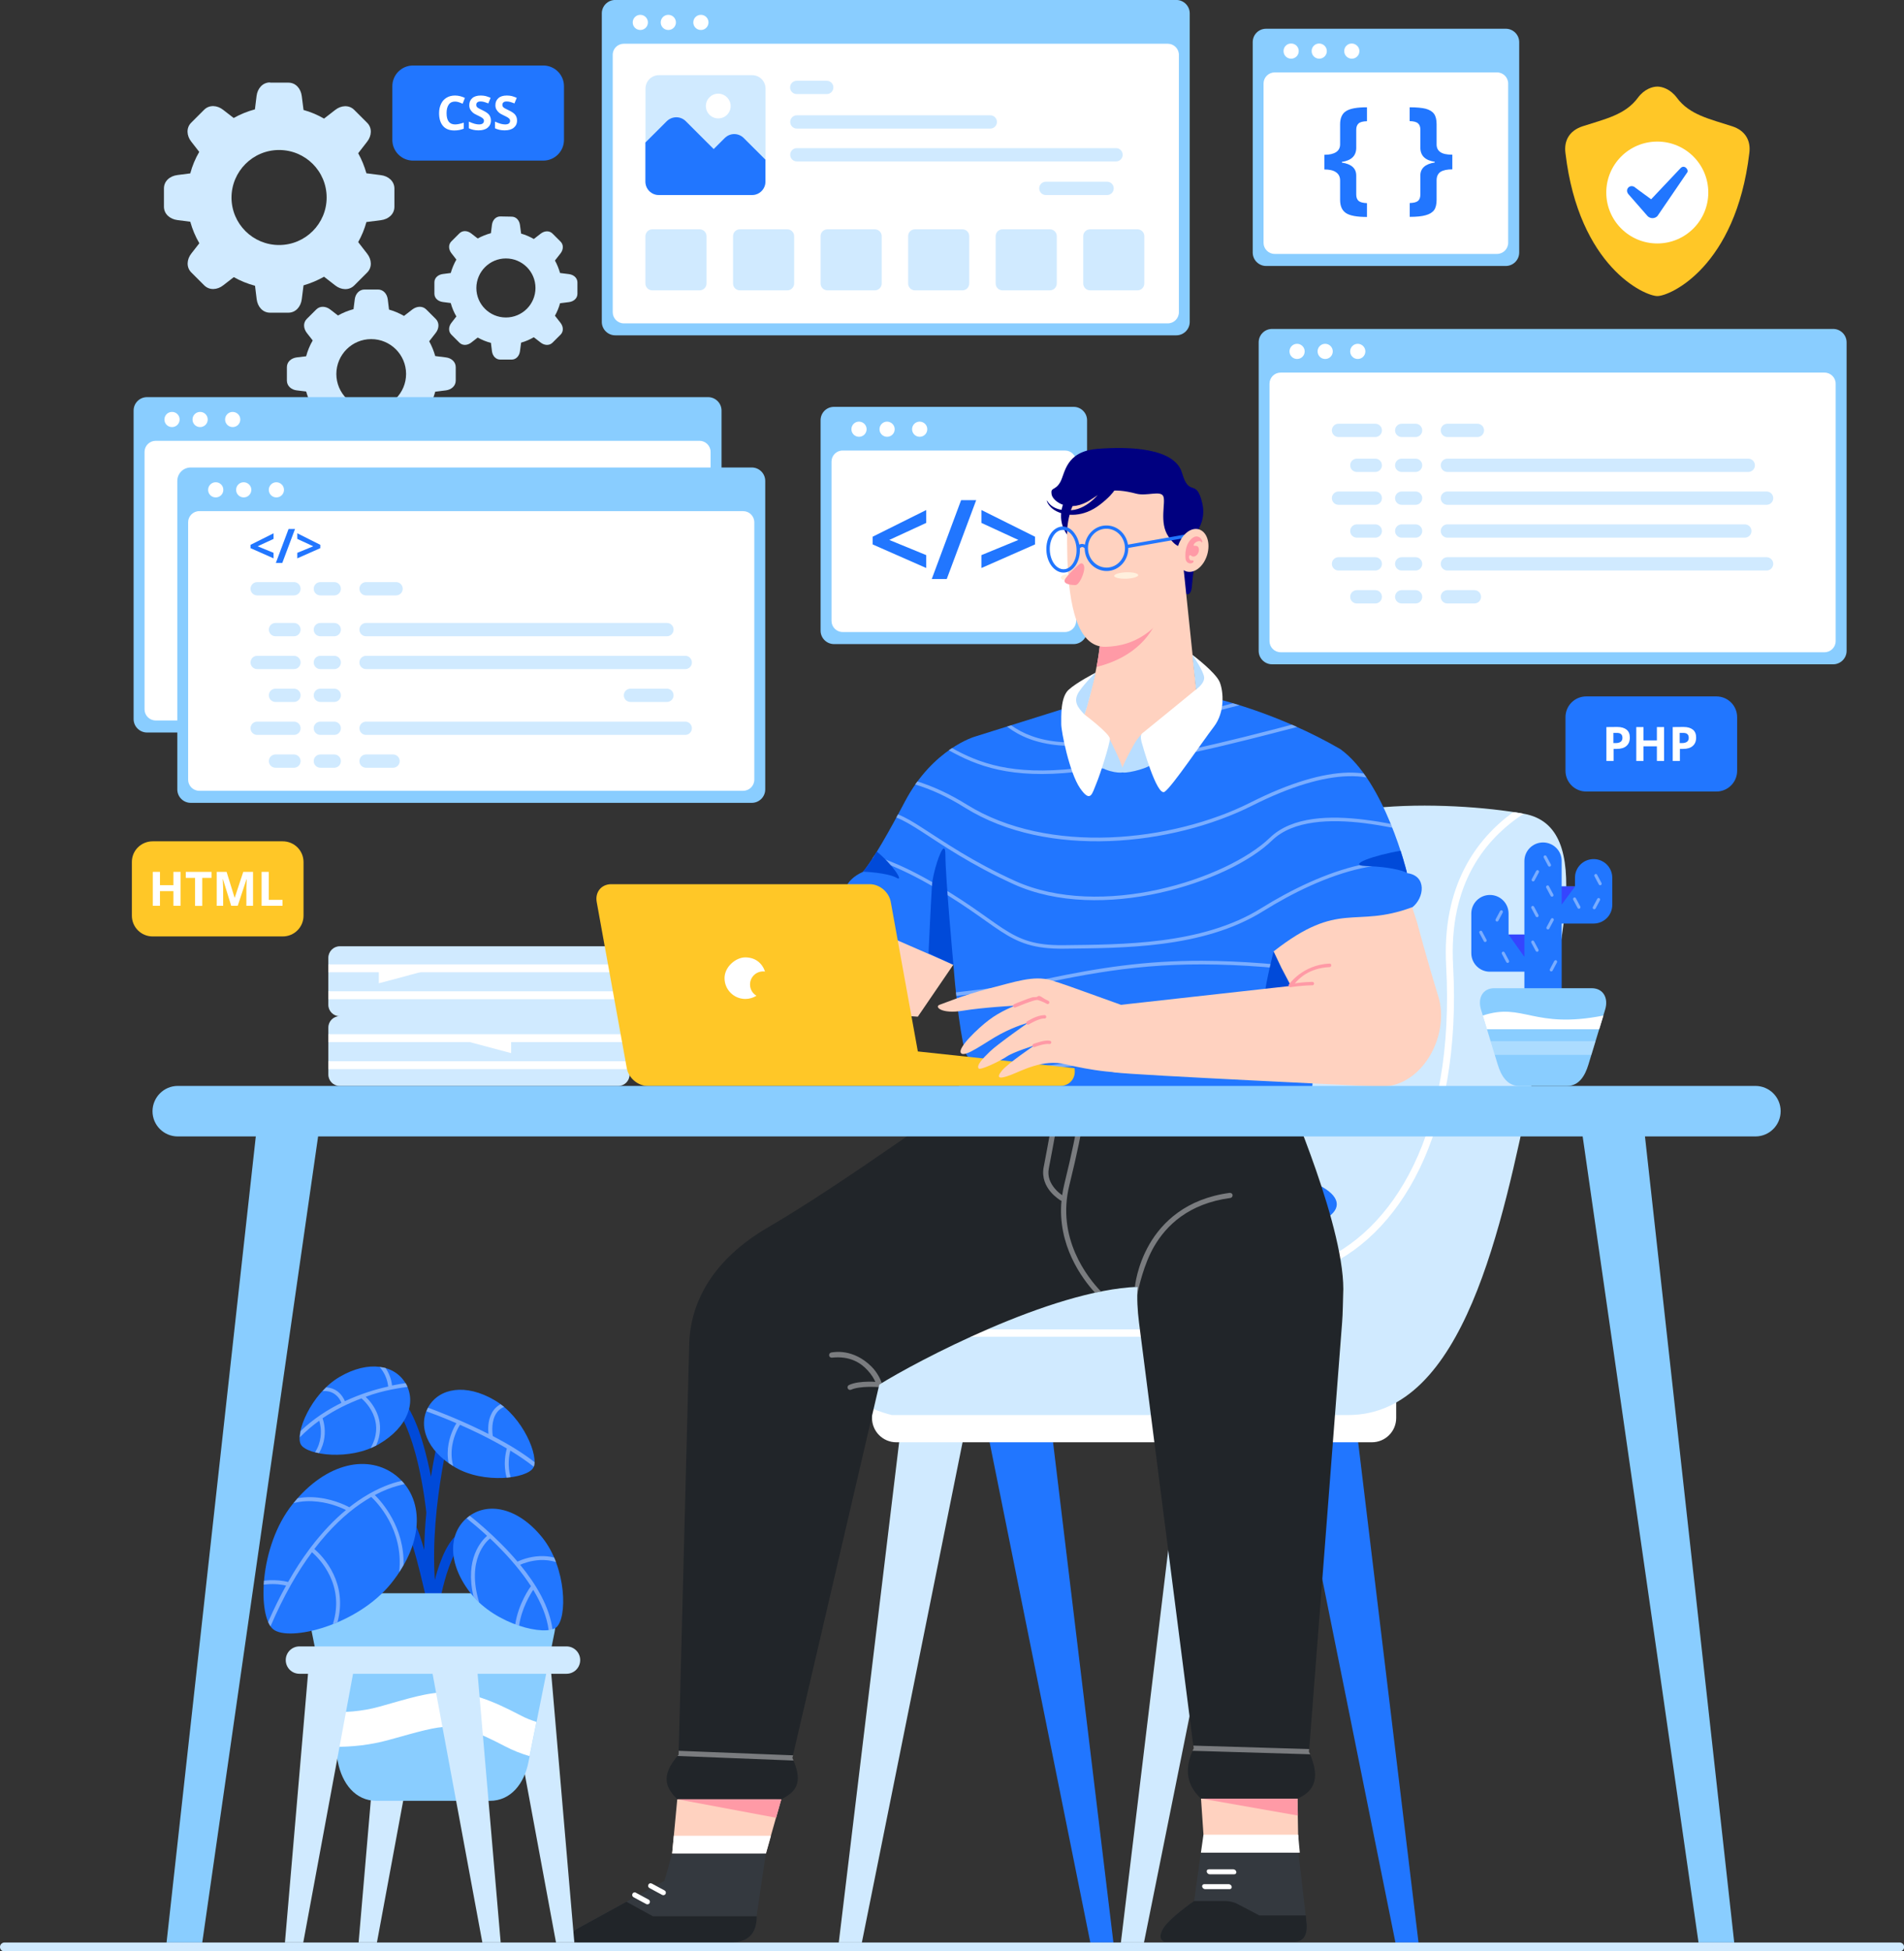 <svg width="610" height="625" viewBox="0 0 610 625" fill="none" xmlns="http://www.w3.org/2000/svg">
<rect x="0" y="0" width="610" height="625" fill="#333333" stroke="none"/>
<g clip-path="url(#clip0_2194_16667)">
<path d="M267.201 130.312H343.972C346.339 130.312 348.274 132.244 348.274 134.608V201.999C348.274 204.363 346.339 206.294 343.972 206.294H267.201C264.833 206.294 262.898 204.363 262.898 201.999V134.608C262.898 132.21 264.799 130.312 267.201 130.312Z" fill="#89CDFF"/>
<path d="M269.967 144.297H341.202C343.17 144.297 344.77 145.895 344.77 147.86V198.869C344.77 200.834 343.17 202.432 341.202 202.432H269.967C267.999 202.432 266.398 200.834 266.398 198.869V147.86C266.398 145.895 267.966 144.297 269.967 144.297Z" fill="white"/>
<path d="M277.643 137.47C277.643 138.802 276.575 139.9 275.208 139.9C273.874 139.9 272.773 138.835 272.773 137.47C272.773 136.138 273.841 135.039 275.208 135.039C276.575 135.072 277.643 136.138 277.643 137.47Z" fill="white"/>
<path d="M286.642 137.47C286.642 138.802 285.575 139.9 284.208 139.9C282.874 139.9 281.773 138.835 281.773 137.47C281.773 136.138 282.841 135.039 284.208 135.039C285.542 135.072 286.642 136.138 286.642 137.47Z" fill="white"/>
<path d="M297.08 137.47C297.08 138.802 296.013 139.9 294.645 139.9C293.311 139.9 292.211 138.835 292.211 137.47C292.211 136.138 293.278 135.039 294.645 135.039C296.013 135.072 297.08 136.138 297.08 137.47Z" fill="white"/>
<path d="M307.918 160.188L298.513 185.459H303.315L312.753 160.188H307.918ZM296.745 163.351L279.57 171.908V174.372L296.745 181.93V177.801L284.906 172.94L296.745 167.479V163.351ZM314.421 163.351V167.479L326.26 172.94L314.421 177.801V181.93L331.596 174.372V171.908L314.421 163.351Z" fill="#2176FF"/>
<path d="M86.507 26.402C84.139 26.402 82.505 28.334 82.205 30.698L81.671 35.026C79.303 35.659 77.002 36.591 74.868 37.79L71.466 35.159C69.599 33.694 67.064 33.494 65.396 35.159L61.261 39.288C59.594 40.953 59.794 43.483 61.261 45.348L63.829 48.644C62.562 50.808 61.595 53.139 60.961 55.536L56.826 56.069C54.458 56.369 52.523 57.967 52.523 60.364V66.191C52.523 68.555 54.458 70.187 56.826 70.486L60.961 71.019C61.628 73.416 62.595 75.747 63.862 77.911L61.294 81.208C59.827 83.072 59.627 85.603 61.294 87.267L65.43 91.396C67.097 93.061 69.632 92.861 71.499 91.396L74.901 88.766C77.035 89.965 79.337 90.897 81.704 91.529L82.238 95.858C82.538 98.222 84.139 100.153 86.54 100.153H92.376C94.744 100.153 96.378 98.222 96.678 95.858L97.245 91.396C99.547 90.73 101.748 89.798 103.815 88.633L107.417 91.43C109.285 92.894 111.819 93.094 113.487 91.43L117.622 87.301C119.29 85.636 119.09 83.106 117.622 81.241L114.754 77.545C115.888 75.514 116.788 73.35 117.389 71.119L122.058 70.52C124.425 70.22 126.36 68.622 126.36 66.224V60.398C126.36 58.034 124.425 56.402 122.058 56.102L117.389 55.503C116.755 53.272 115.888 51.108 114.754 49.077L117.622 45.381C119.09 43.517 119.29 40.986 117.622 39.321L113.487 35.193C111.819 33.528 109.285 33.727 107.417 35.193L103.815 37.989C101.748 36.791 99.547 35.858 97.245 35.226L96.678 30.764C96.378 28.4 94.778 26.469 92.376 26.469H86.507V26.402ZM89.408 48.045C97.846 48.045 104.649 54.837 104.649 63.261C104.649 71.652 97.846 78.477 89.408 78.477C81.004 78.477 74.167 71.685 74.167 63.261C74.201 54.87 81.004 48.045 89.408 48.045Z" fill="#D0EAFF"/>
<path d="M116.793 92.731C115.059 92.731 113.858 94.162 113.658 95.86L113.258 99.023C111.524 99.49 109.856 100.155 108.289 101.054L105.788 99.123C104.42 98.058 102.553 97.891 101.319 99.123L98.284 102.153C97.05 103.385 97.217 105.216 98.284 106.615L100.185 109.046C99.251 110.644 98.551 112.342 98.084 114.107L95.049 114.473C93.315 114.706 91.914 115.871 91.914 117.603V121.898C91.914 123.629 93.348 124.828 95.049 125.028L98.084 125.394C98.584 127.159 99.284 128.857 100.185 130.455L98.284 132.885C97.217 134.251 97.05 136.115 98.284 137.347L101.319 140.377C102.553 141.609 104.387 141.443 105.788 140.377L108.289 138.446C109.856 139.312 111.524 140.011 113.258 140.477L113.658 143.64C113.892 145.372 115.059 146.77 116.793 146.77H121.095C122.829 146.77 124.03 145.338 124.23 143.64L124.63 140.344C126.298 139.878 127.932 139.178 129.433 138.313L132.1 140.377C133.468 141.443 135.335 141.609 136.569 140.377L139.604 137.347C140.838 136.115 140.671 134.284 139.604 132.885L137.503 130.189C138.337 128.69 139.004 127.125 139.437 125.46L142.872 125.028C144.607 124.795 146.007 123.629 146.007 121.898V117.603C146.007 115.871 144.573 114.673 142.872 114.473L139.437 114.04C138.971 112.408 138.337 110.81 137.503 109.312L139.604 106.615C140.671 105.25 140.838 103.385 139.604 102.153L136.569 99.123C135.335 97.891 133.501 98.058 132.1 99.123L129.433 101.188C127.932 100.322 126.298 99.623 124.63 99.157L124.23 95.86C123.997 94.129 122.829 92.731 121.095 92.731H116.793ZM118.927 108.613C125.097 108.613 130.1 113.607 130.1 119.767C130.1 125.927 125.097 130.921 118.927 130.921C112.758 130.921 107.755 125.927 107.755 119.767C107.789 113.607 112.758 108.613 118.927 108.613Z" fill="#D0EAFF"/>
<path d="M432.518 440.348L454.461 622.166H447.065L410.484 440.505L432.518 440.348Z" fill="#2176FF"/>
<path d="M334.768 440.348L356.711 622.166H349.315L312.734 440.505L334.768 440.348Z" fill="#2176FF"/>
<path d="M381.052 440.348L359.109 622.166H366.505L403.086 440.505L381.052 440.348Z" fill="#D0EAFF"/>
<path d="M290.669 440.348L268.727 622.166H276.122L312.703 440.505L290.669 440.348Z" fill="#D0EAFF"/>
<path d="M287.166 432.574H439.516C443.838 432.574 447.307 436.068 447.307 440.349V454.168C447.307 458.481 443.807 461.943 439.516 461.943H287.166C282.845 461.943 279.375 458.449 279.375 454.168V440.349C279.345 436.068 282.845 432.574 287.166 432.574Z" fill="white"/>
<path d="M378.346 372.103C378.346 372.103 403.94 299.105 406.983 276.849C410.057 254.594 464.99 256.452 488.21 260.638C511.431 264.825 499.806 304.456 490.523 348.242C481.241 392.06 469.068 453.222 431.939 453.222H285.737C285.737 453.222 256.277 446.801 262.516 422.657C268.785 398.513 378.346 372.103 378.346 372.103Z" fill="#D0EAFF"/>
<path d="M379.498 372.102C378.738 372.102 378.342 372.102 378.342 372.102C378.342 372.102 340.574 381.199 308.102 393.633C333.696 397.284 383.059 393.318 402.445 394.073C424.175 394.923 437.322 386.015 420.918 378.806C406.554 372.479 384.733 372.102 379.498 372.102Z" fill="#2176FF"/>
<path d="M484.833 260.102C472.873 268.758 461.917 283.836 463.317 309.334C466.208 362.406 446.639 394.797 421.106 404.776C410.758 408.805 404.307 416.391 401.446 425.772H261.908C261.787 426.59 261.726 427.377 261.695 428.133H400.807C400.32 430.21 399.985 432.382 399.833 434.586C399.407 440.441 400.076 446.768 401.75 453.221H404.124C402.389 446.737 401.689 440.472 402.085 434.743C402.998 422.057 409.206 411.922 421.867 406.948C448.557 396.529 468.46 362.91 465.539 309.176C464.108 282.986 475.886 268.664 488.12 260.637C487.116 260.448 485.99 260.259 484.833 260.102Z" fill="white"/>
<path d="M198.041 325.453H108.864C106.829 325.453 105.195 327.085 105.195 329.116V344.166C105.195 346.197 106.829 347.828 108.864 347.828H198.041C200.075 347.828 201.709 346.197 201.709 344.166V329.082C201.676 327.085 200.075 325.453 198.041 325.453Z" fill="#D0EAFF"/>
<path d="M105.227 331.246V333.777H201.707V331.246H105.227ZM105.227 339.903V342.434H201.707V339.903H105.227Z" fill="white"/>
<path d="M146.945 332.813L163.754 337.308V332.746L146.945 332.813Z" fill="white"/>
<path d="M108.857 303.082H198.035C200.069 303.082 201.703 304.714 201.703 306.745V321.828C201.703 323.859 200.069 325.49 198.035 325.49H108.857C106.823 325.49 105.189 323.859 105.189 321.828V306.745C105.222 304.714 106.857 303.082 108.857 303.082Z" fill="#D0EAFF"/>
<path d="M201.703 308.875V311.405H105.222V308.875H201.703ZM201.703 317.499V320.029H105.222V317.499H201.703Z" fill="white"/>
<path d="M138.172 310.442L121.364 314.937V310.375L138.172 310.442Z" fill="white"/>
<path d="M215.344 593.668L216.978 576.288C228.083 574.723 239.189 575.189 250.294 576.288L245.359 593.668C235.487 594.734 225.549 595.566 215.344 593.668Z" fill="#FFD2C0"/>
<path d="M400.328 573.712C405.475 573.778 410.6 574.644 415.688 576.042L415.941 590.526H385.763L384.777 576.042C389.999 574.311 395.181 573.645 400.328 573.712Z" fill="#FFD2C0"/>
<path d="M385.552 587.695L385.948 593.389H415.995L415.898 587.695H385.552Z" fill="white"/>
<path d="M384.748 576.043H415.695L415.816 581.504L384.748 576.043Z" fill="#FF9AA6"/>
<path d="M415.993 593.423L418.528 615.365C418.528 615.365 419.782 621.924 414.713 621.924H372.999C372.999 621.924 370.684 621.292 372.537 617.895C374.384 614.466 382.575 608.872 382.575 608.872L384.716 593.423C396.319 591.758 406.036 592.757 415.993 593.423Z" fill="#34393F"/>
<path d="M396.159 609.67L403.488 613.499H418.361L418.531 615.364C418.531 615.364 419.785 621.923 414.716 621.923H372.998C372.998 621.923 370.683 621.291 372.536 617.894C374.384 614.465 382.576 608.871 382.576 608.871H392.313C393.553 608.904 394.811 609.038 396.159 609.67Z" fill="#212529"/>
<path d="M387.275 598.719H395.145C395.579 598.719 396.012 599.085 396.09 599.518C396.168 599.951 395.868 600.317 395.434 600.317H387.564C387.13 600.317 386.697 599.951 386.619 599.518C386.507 599.085 386.808 598.719 387.275 598.719Z" fill="white"/>
<path d="M385.798 603.477H393.668C394.102 603.477 394.535 603.843 394.613 604.276C394.692 604.708 394.391 605.075 393.958 605.075H386.087C385.654 605.075 385.221 604.708 385.142 604.276C385.064 603.843 385.365 603.477 385.798 603.477Z" fill="white"/>
<path d="M385.552 587.695L384.748 593.389H416.428L415.898 587.695H385.552Z" fill="white"/>
<path d="M310.287 349.973C310.287 349.973 269.767 379.34 246.255 392.991C227.879 403.646 221.143 417.564 220.809 430.516L217.408 562.002C211.138 569.161 213.672 572.89 217.007 576.319H250.324C254.226 574.188 257.861 571.791 253.859 563.034L281.706 443.468C293.478 436.11 336.833 413.169 364.48 412.17C364.213 415.799 364.413 419.628 364.913 423.59L382.422 560.004C379.02 567.096 380.588 572.124 384.757 576.086H415.705C419.74 574.255 423.876 570.825 419.374 561.136L429.979 423.624C430.212 421.093 430.279 415.333 430.312 414.867C431.58 394.556 412.003 350.006 412.003 350.006L310.287 349.973Z" fill="#212529"/>
<path d="M215.341 593.668L212.873 602.425C212.873 602.425 188.561 615.777 184.626 617.874C182.258 619.372 183.892 622.136 185.359 622.136H233.817C239.886 622.136 242.421 619.139 242.421 613.546L245.356 593.668H215.341Z" fill="#34393F"/>
<path d="M200.698 609.117C193.928 612.813 186.658 616.809 184.657 617.907C182.289 619.406 183.923 622.169 185.391 622.169H233.848C239.851 622.169 242.385 619.239 242.452 613.779H209.202L200.698 609.117Z" fill="#212529"/>
<path d="M203.298 606.122C202.998 606.122 202.764 606.288 202.631 606.555C202.431 606.954 202.564 607.454 202.964 607.653L207.033 609.851C207.433 610.051 207.934 609.918 208.134 609.518C208.334 609.118 208.2 608.619 207.8 608.419L203.732 606.222C203.598 606.122 203.465 606.089 203.298 606.122Z" fill="white"/>
<path d="M208.407 603.191C208.107 603.191 207.874 603.358 207.74 603.624C207.54 604.024 207.674 604.523 208.074 604.723L212.143 606.921C212.543 607.12 213.043 606.987 213.243 606.588C213.443 606.188 213.31 605.689 212.91 605.489L208.841 603.291C208.708 603.225 208.541 603.191 208.407 603.191Z" fill="white"/>
<path d="M215.877 587.973L215.344 593.666H245.392L246.993 587.973H215.877Z" fill="white"/>
<path d="M217.008 576.285L248.657 582.212L250.324 576.285H217.008Z" fill="#FF9AA6"/>
<path opacity="0.4" d="M338.738 349.973C338.204 352.969 335.47 368.252 334.369 373.846C333.702 377.242 335.103 379.972 336.604 381.737C338.138 383.535 339.805 384.501 339.805 384.501C339.872 384.534 339.972 384.567 340.072 384.601C338.771 398.785 346.575 409.406 350.811 414.034C351.444 413.901 352.078 413.768 352.711 413.635C348.476 409.24 338.371 396.587 342.607 379.573C347.676 359.096 348.209 350.905 348.243 349.973H346.575C346.508 351.138 345.941 359.162 341.006 379.173C340.706 380.405 340.472 381.604 340.305 382.803C339.805 382.47 338.805 381.737 337.904 380.638C336.604 379.073 335.47 376.942 336.037 374.146C337.171 368.419 340.005 352.57 340.472 349.973H338.738ZM394.065 382.07C394.032 382.07 393.998 382.07 393.932 382.07C380.025 383.935 372.354 391.46 368.286 398.452C364.217 405.477 363.617 412.036 363.617 412.036C363.617 412.07 363.617 412.103 363.583 412.136C363.884 412.136 364.15 412.103 364.451 412.103C364.384 413.002 364.351 413.868 364.317 414.8C364.817 412.27 366.518 404.778 369.72 399.284C373.588 392.592 380.725 385.5 394.165 383.702C394.632 383.635 394.932 383.235 394.899 382.769C394.866 382.37 394.499 382.07 394.065 382.07ZM266.369 433.179C265.902 433.246 265.569 433.646 265.635 434.112C265.669 434.578 266.102 434.911 266.569 434.844C272.205 434.245 275.707 436.442 277.908 438.84C279.309 440.338 280.009 441.637 280.443 442.602C279.776 442.569 279.409 442.502 278.175 442.536C276.14 442.569 273.773 442.769 272.005 443.601C271.572 443.801 271.405 444.3 271.605 444.7C271.805 445.133 272.305 445.299 272.705 445.099C273.973 444.5 276.274 444.234 278.208 444.2C279.876 444.167 281.21 444.267 281.543 444.267L281.777 443.435C282.01 443.301 282.243 443.135 282.51 443.002C282.277 442.336 281.376 439.872 279.175 437.674C273.239 431.814 267.136 433.08 266.369 433.179ZM382.426 559.105H382.326L382.459 559.938C382.326 560.237 382.193 560.504 382.059 560.77H382.426L419.311 561.869L419.744 561.902C419.611 561.602 419.478 561.336 419.344 561.036L419.411 560.204H419.378L382.426 559.105ZM217.445 560.737L217.412 562.002C217.278 562.135 217.178 562.268 217.078 562.401L217.545 562.435H217.578L253.83 563.866H253.896H254.23C254.13 563.6 253.996 563.334 253.863 563.034L254.096 562.202H253.863L217.645 560.77L217.445 560.737Z" fill="white"/>
<path d="M390.29 223.949L343.1 226.28L312.318 235.936C312.318 235.936 298.845 239.798 289.907 256.746C284.904 266.235 279.735 275.358 276.5 279.221C264.194 284.848 274.333 296.335 274.333 296.335C291.608 313.083 295.009 304.759 305.448 309.054C306.749 325.635 308.916 338.521 310.017 338.188C309.75 339.32 309.216 340.752 308.349 342.816C305.081 350.741 310.25 352.971 310.25 352.971C354.272 359.398 384.82 357.267 412 352.971C412 352.971 419.137 353.471 420.371 348.143C421.605 342.816 414.201 343.349 413.534 330.663C412.834 317.977 421.171 297.367 421.905 296.601C421.905 296.601 426.241 293.738 437.68 293.971C449.119 294.204 452.42 290.641 452.42 290.641C456.322 287.645 457.256 280.453 450.786 279.654C450.786 279.654 443.749 250.253 429.409 239.931C409.632 228.444 390.29 223.949 390.29 223.949Z" fill="#2176FF"/>
<path opacity="0.4" d="M395.026 225.246C387.188 227.244 378.217 229.874 367.846 233.27C344.367 240.962 331.261 237.599 323.957 232.305L322.623 232.704C322.69 232.738 322.723 232.804 322.79 232.838C330.327 238.598 343.967 242.26 368.179 234.336C379.318 230.707 388.856 227.91 397.093 225.879C396.36 225.646 395.659 225.413 395.026 225.246ZM413.935 232.105C394.525 237.166 371.447 243.193 344.667 246.123C324.191 248.387 313.786 244.458 304.981 239.597C304.648 239.83 304.314 240.063 303.947 240.296C312.985 245.324 323.724 249.585 344.801 247.255C372.281 244.225 395.893 237.965 415.602 232.838C415.035 232.605 414.502 232.338 413.935 232.105ZM432.544 247.455C432.311 247.455 432.044 247.455 431.81 247.455C423.74 247.688 413.435 250.584 400.695 257.011C375.449 269.73 335.796 273.925 309.75 257.71C304.014 254.147 298.712 251.783 293.876 250.285C293.642 250.584 293.409 250.917 293.175 251.25C298.011 252.715 303.347 255.046 309.117 258.675C335.663 275.223 375.583 270.895 401.162 258.043C413.801 251.683 423.973 248.853 431.81 248.62C434.011 248.553 436.012 248.687 437.813 249.019C437.513 248.587 437.213 248.154 436.913 247.754C435.579 247.554 434.111 247.455 432.544 247.455ZM287.673 260.84C287.506 261.173 287.306 261.505 287.139 261.838C289.44 262.704 292.042 264.269 295.21 266.3C301.813 270.562 310.851 276.855 324.724 283.181C338.698 289.541 355.906 289.408 371.347 286.011C386.788 282.615 400.528 276.023 407.598 269.13C414.335 262.638 426.374 262.338 437.013 263.636C440.214 264.036 443.283 264.569 446.051 265.101C445.884 264.702 445.717 264.269 445.55 263.869C442.949 263.37 440.114 262.904 437.146 262.538C426.374 261.206 414.002 261.372 406.831 268.331C399.995 274.924 386.388 281.55 371.114 284.913C355.84 288.276 338.865 288.342 325.191 282.149C311.418 275.889 302.48 269.63 295.81 265.368C292.709 263.337 290.074 261.772 287.673 260.84ZM280.102 274.025C279.902 274.358 279.669 274.691 279.469 274.99C284.038 276.455 289.34 278.686 295.477 282.016C308.35 289.075 314.886 294.535 320.622 298.264C326.358 301.993 331.294 303.958 340.732 303.858C359.375 303.625 385.321 303.891 404.63 291.871C414.135 285.945 425.274 280.518 436.079 278.12C440.848 277.055 445.584 276.555 450.053 276.855C449.953 276.522 449.819 276.122 449.719 275.723C445.217 275.457 440.548 275.956 435.846 277.021C424.84 279.485 413.635 284.946 404.03 290.906C385.121 302.693 359.375 302.493 340.699 302.726C331.461 302.826 326.859 300.995 321.223 297.332C315.587 293.669 308.983 288.142 296.01 281.05C289.974 277.721 284.671 275.523 280.102 274.025ZM385.121 307.72C366.712 307.687 352.071 309.985 335.196 313.514C326.158 315.412 315.887 316.777 306.249 317.842C306.282 318.209 306.315 318.575 306.382 318.974C316.053 317.909 326.392 316.544 335.463 314.646C357.907 309.951 376.25 307.487 404.997 309.718C408.999 310.018 412.868 310.617 416.57 311.383C416.67 311.017 416.77 310.65 416.87 310.284C413.101 309.485 409.166 308.886 405.064 308.586C397.827 308.02 391.257 307.754 385.121 307.72ZM413.902 333.891C411.667 334.224 409.766 334.723 407.932 335.29C402.162 337.021 397.193 339.218 384.987 339.119C360.475 338.885 342.666 339.119 318.988 344.279C314.753 345.212 310.951 345.611 307.449 345.645C307.382 346.044 307.316 346.41 307.282 346.777C310.918 346.743 314.853 346.344 319.222 345.378C342.767 340.217 360.475 340.018 384.954 340.217C397.26 340.317 402.529 338.053 408.232 336.355C410.066 335.822 411.934 335.323 414.102 334.99C414.035 334.624 413.968 334.257 413.902 333.891Z" fill="white"/>
<path d="M340.933 160.586C340.933 160.586 338.065 166.413 342.067 171.474C346.035 176.535 348.837 155.692 340.933 160.586Z" fill="#000080"/>
<path d="M382.887 179.598C382.887 179.598 382.153 183.826 381.886 187.555C381.619 191.285 379.952 190.186 379.952 190.186L378.484 181.063L382.887 179.598Z" fill="#000080"/>
<path d="M378.788 178.266L383.224 220.785C383.224 220.785 382.257 242.793 363.881 246.456C345.505 250.118 346.072 230.54 346.072 230.54C346.072 230.54 351.375 219.519 352.542 204.669C353.709 189.786 378.788 178.266 378.788 178.266Z" fill="#FFD2C0"/>
<path d="M373.049 183.527L363.911 187.589C358.275 192.151 353.072 198.078 352.539 204.67C352.305 207.867 351.838 210.863 351.305 213.627C376.617 207.267 373.049 183.527 373.049 183.527Z" fill="#FF9AA6"/>
<path d="M379.285 177.833C379.585 186.324 375.449 196.346 368.413 202.039C363.51 206.002 358.508 207.034 354.272 207.167C345.068 207.467 342.467 193.516 341.966 179.098C341.9 177.434 341.8 170.641 341.933 169.043C343.167 156.89 350.604 152.628 359.742 152.328C376.05 151.762 378.784 163.383 379.285 177.833Z" fill="#FFD2C0"/>
<path d="M379.12 174.836C379.12 174.836 377.353 176.301 374.318 171.806C371.283 167.345 373.584 160.819 372.684 158.921C371.783 157.023 367.415 158.987 364.046 158.122C356.176 156.057 353.241 157.456 349.739 159.853C342.702 164.681 337.233 160.619 336.9 158.288C336.533 155.991 338.033 157.223 339.634 154.493C341.268 151.762 341.202 144.604 351.573 143.771C361.945 142.939 376.419 143.472 378.72 151.529C381.055 159.587 383.256 152.828 385.19 161.218C387.158 169.642 379.12 174.836 379.12 174.836Z" fill="#000080"/>
<path d="M353.01 156.856C353.01 156.856 349.008 162.982 343.205 163.415C337.402 163.848 335.801 160.918 335.501 160.385C335.201 159.852 335.468 162.216 338.469 163.748C341.471 165.28 346.973 165.879 352.509 161.551C358.046 157.222 357.745 155.324 357.745 155.324L353.01 156.856Z" fill="#000080"/>
<path d="M344.404 184.86C344.437 185.426 343.436 185.925 342.169 185.959C340.935 185.992 339.901 185.593 339.868 185.026C339.835 184.46 340.835 183.961 342.102 183.928C343.37 183.894 344.404 184.294 344.404 184.86Z" fill="#FFF0DD"/>
<path d="M345.705 180.795C345.705 180.795 341.77 184.258 341.136 185.689C340.503 187.121 343.404 187.421 344.538 187.387C345.705 187.354 347.106 184.224 347.339 182.493C347.606 180.795 346.672 179.863 345.705 180.795Z" fill="#FF9AA6"/>
<path d="M364.647 184.191C364.681 184.757 362.98 185.257 360.846 185.357C358.745 185.423 357.01 185.024 356.977 184.458C356.944 183.892 358.645 183.392 360.779 183.292C362.913 183.226 364.614 183.625 364.647 184.191Z" fill="#FFF0DD"/>
<path d="M368.015 233.77C368.015 233.77 365.714 234.003 363.046 238.897C360.378 243.792 359.11 246.422 359.41 247.221C359.711 248.054 366.914 246.422 368.715 244.99C370.549 243.559 368.015 233.77 368.015 233.77Z" fill="#B9DEFF"/>
<path d="M383.224 220.787L382.056 209.766C382.056 209.766 389.493 215.359 390.761 218.456C392.028 221.552 392.461 228.145 388.893 232.773C385.325 237.401 375.687 251.752 373.152 253.583C370.651 255.414 365.815 237.934 365.815 237.934C365.815 237.934 365.081 235.603 365.882 234.937C370.05 231.608 383.224 220.787 383.224 220.787Z" fill="white"/>
<path d="M355.476 236.668C355.476 236.668 360.645 246.757 359.745 247.323C358.844 247.855 352.575 246.923 350.807 243.927C349.04 240.897 355.476 236.668 355.476 236.668Z" fill="#B9DEFF"/>
<path d="M347.437 228.844C347.437 228.844 348.504 225.448 349.371 221.985C350.272 218.389 350.939 215.492 350.939 215.492C350.939 215.492 344.936 218.555 342.334 220.953C339.733 223.35 340 229.543 340 231.94C340 234.338 342.601 247.423 346.003 252.417C349.438 257.412 349.905 254.116 351.205 251.052C352.506 247.989 355.574 238.3 355.574 236.635C355.574 234.97 347.437 228.844 347.437 228.844Z" fill="white"/>
<path d="M347.439 228.842C345.372 226.678 343.571 224.613 345.772 221.417C347.873 218.387 350.941 215.523 350.941 215.523C351.108 215.623 348.206 227.244 347.439 228.842Z" fill="#B9DEFF"/>
<path d="M383.222 220.787L382.055 209.766C382.055 209.766 385.723 215.06 385.79 217.057C385.823 219.055 383.222 220.787 383.222 220.787Z" fill="#B9DEFF"/>
<path d="M340.335 168.642C338.801 168.709 337.467 169.641 336.566 171.006C335.666 172.372 335.166 174.203 335.232 176.201C335.299 178.198 335.933 179.996 336.933 181.295C337.934 182.593 339.334 183.459 340.869 183.393C342.403 183.326 343.737 182.394 344.637 181.029C345.538 179.663 346.038 177.832 345.971 175.834C345.971 175.768 345.971 175.668 345.971 175.601L346.004 175.568C346.004 175.568 346.171 175.368 346.438 175.268C346.671 175.168 346.938 175.102 347.438 175.568C347.472 175.601 347.472 175.601 347.505 175.635C347.505 175.701 347.505 175.768 347.505 175.801C347.639 179.83 350.873 182.993 354.742 182.893C358.577 182.76 361.545 179.43 361.479 175.501L379.888 172.272C380.188 172.205 380.388 171.939 380.321 171.639C380.288 171.373 380.021 171.173 379.754 171.206C379.721 171.206 379.721 171.206 379.688 171.206L361.379 174.436C360.812 170.873 357.81 168.176 354.242 168.309C350.84 168.409 348.105 171.073 347.572 174.436C346.972 174.136 346.405 174.17 345.971 174.336C345.904 174.369 345.871 174.403 345.804 174.436C345.538 173.037 345.004 171.805 344.27 170.84C343.303 169.441 341.902 168.609 340.335 168.642ZM340.402 169.741C341.536 169.708 342.603 170.307 343.437 171.406C344.27 172.505 344.837 174.103 344.904 175.901C344.971 177.699 344.504 179.297 343.737 180.462C342.97 181.628 341.969 182.294 340.835 182.327C339.701 182.36 338.634 181.761 337.8 180.662C336.967 179.563 336.4 177.965 336.333 176.167C336.266 174.369 336.733 172.771 337.5 171.606C338.234 170.44 339.268 169.774 340.402 169.741ZM354.275 169.342C357.543 169.242 360.278 171.905 360.412 175.368C360.512 178.831 357.977 181.694 354.709 181.794C351.44 181.894 348.706 179.231 348.572 175.768C348.439 172.305 351.007 169.441 354.275 169.342Z" fill="#2176FF"/>
<path d="M384.094 169.543C386.662 170.309 387.863 173.939 386.762 177.668C385.662 181.397 382.693 183.794 380.092 183.028C377.524 182.263 376.324 178.633 377.424 174.904C378.558 171.208 381.526 168.778 384.094 169.543Z" fill="#FFD2C0"/>
<path d="M379.859 179.233C379.859 179.233 379.192 175.304 381.426 172.874C383.661 170.41 385.395 172.94 385.161 173.573C384.928 174.205 385.095 173.373 384.394 173.306C383.694 173.24 382.627 173.806 382.427 174.538C382.227 175.271 383.861 174.139 384.094 175.837C384.294 177.535 382.66 178.833 381.66 178.001C380.659 177.169 380.693 179.633 381.76 179.499C382.827 179.333 382.527 180.465 381.326 180.465C380.126 180.398 379.859 179.233 379.859 179.233Z" fill="#FF9AA6"/>
<path d="M305.421 308.985L270.804 293.902L255.062 322.937L294.048 325.633L305.421 308.985Z" fill="#FFD2C0"/>
<path d="M302.387 271.763C301.32 271.796 298.818 279.854 298.585 283.583C298.251 288.344 297.484 305.325 297.484 305.325L305.455 309.021C305.455 309.021 302.887 280.886 302.887 273.927C302.887 272.362 302.687 271.73 302.387 271.763Z" fill="#004AD9"/>
<path d="M405.3 320.006C405.833 320.605 416.205 322.503 416.839 317.974C417.272 314.778 408.034 304.723 408.034 304.723C408.034 304.723 404.399 319.007 405.3 320.006Z" fill="#004AD9"/>
<path d="M280.904 272.762C279.237 275.492 277.703 277.723 276.469 279.188C276.469 279.188 284.273 279.454 287.307 281.186C289.709 282.584 285.84 276.724 280.904 272.762Z" fill="#004AD9"/>
<path d="M448.726 272.492C440.455 273.857 431.017 277.154 437.654 277.387C447.492 277.72 450.76 279.551 450.76 279.551C450.76 279.551 450.093 276.721 448.726 272.492Z" fill="#004AD9"/>
<path d="M278.648 283.195C281.816 283.195 284.818 285.726 285.385 288.889L294.056 336.769L344.247 342.129C344.814 345.292 342.746 347.823 339.578 347.823H207.546C204.378 347.823 201.377 345.292 200.81 342.129L191.172 288.889C190.605 285.726 192.672 283.195 195.841 283.195H278.648Z" fill="#FFC727"/>
<path d="M238.762 306.637C241.997 306.637 244.164 308.468 245.098 311.165C244.898 311.132 244.698 311.132 244.498 311.132C242.163 311.132 240.296 312.996 240.296 315.327C240.296 316.792 241.063 318.19 242.363 318.923C241.296 319.589 240.062 319.955 238.795 319.955C235.093 319.955 232.125 316.958 232.125 313.296C232.125 309.633 235.76 306.637 238.762 306.637Z" fill="white"/>
<path d="M420.442 315.012L352.208 322.603C352.208 322.603 346.005 323.069 344.805 331.194C343.637 339.318 352.075 342.714 357.444 343.513C362.814 344.312 440.652 347.975 440.652 347.975C440.652 347.975 460.128 346.71 456.927 329.629C454.959 319.107 420.442 315.012 420.442 315.012Z" fill="#FFD2C0"/>
<path d="M452.428 290.574C433.785 297.5 429.283 288.077 408.039 304.725L410.54 309.986L424.414 336.39C424.414 336.39 432.218 349.342 444.424 347.91C456.596 346.478 464.433 330.862 460.798 319.109C457.163 307.355 453.928 295.169 453.928 295.169L452.428 290.574Z" fill="#FFD2C0"/>
<path d="M426.312 308.754C426.178 308.721 426.078 308.621 425.945 308.621C417.341 308.987 412.939 315.314 412.939 315.314C412.672 315.713 413.005 316.246 413.472 316.179C413.472 316.179 416.674 315.647 420.476 315.58C420.776 315.58 421.009 315.314 421.009 315.014C421.009 314.714 420.742 314.481 420.442 314.481C417.407 314.548 415.873 314.814 414.84 314.981C415.973 313.615 419.242 310.053 425.978 309.753C426.279 309.753 426.512 309.487 426.512 309.187C426.512 308.987 426.479 308.788 426.312 308.754Z" fill="#FF9AA6"/>
<path d="M373.386 326.8C360.546 322.571 342.337 315.546 336.701 313.948C331.065 312.349 325.162 314.48 316.625 316.678C308.087 318.909 302.851 321.206 301.05 321.806C299.249 322.438 301.617 324.835 308.354 323.737C315.09 322.638 325.162 322.105 325.162 322.105C325.162 322.105 320.36 323.97 316.825 326.7C313.256 329.397 306.72 335.657 307.854 337.255C309.054 338.986 315.757 333.726 320.593 331.162C325.429 328.598 329.398 327.566 329.398 327.566C329.398 327.566 319.693 334.358 317.225 336.722C314.757 339.086 312.789 341.217 313.523 342.216C314.057 342.915 320.46 339.819 322.561 338.387C324.628 336.955 331.365 334.858 331.365 334.858C331.365 334.858 322.861 340.618 320.993 342.915C319.126 345.213 319.893 345.779 323.695 344.347C327.497 342.915 334.133 339.119 341.437 340.884C348.74 342.649 359.979 344.58 367.35 342.882C374.686 341.217 384.291 332.161 373.386 326.8Z" fill="#FFD2C0"/>
<path d="M332.466 319.14C332.066 319.54 331.366 319.24 330.599 319.473C329.832 319.706 328.965 320.006 328.131 320.339C326.43 320.971 324.896 321.637 324.896 321.637C324.629 321.77 324.496 322.07 324.596 322.37C324.729 322.636 325.029 322.769 325.329 322.669C325.329 322.669 326.864 322.037 328.498 321.404C329.331 321.104 330.198 320.771 330.899 320.572C331.633 320.339 332.266 320.272 332.3 320.272C332.733 320.339 333.567 320.638 334.234 320.938C334.901 321.238 335.401 321.537 335.401 321.537C335.668 321.67 336.001 321.571 336.135 321.304C336.268 321.038 336.168 320.705 335.901 320.572C335.901 320.572 335.368 320.272 334.667 319.939C334.034 319.573 333 318.641 332.466 319.14Z" fill="#FF9AA6"/>
<path d="M334.701 325.133C333.533 325.133 332.199 325.532 331.065 326.065C329.932 326.598 329.031 327.164 329.031 327.164C328.764 327.33 328.698 327.663 328.864 327.93C329.031 328.196 329.365 328.263 329.631 328.096C329.631 328.096 330.498 327.563 331.566 327.064C332.633 326.565 333.934 326.132 334.567 326.232C334.867 326.265 335.167 326.065 335.201 325.765C335.234 325.466 335.034 325.133 334.701 325.133Z" fill="#FF9AA6"/>
<path d="M336.402 333.361C335.368 333.128 334.1 333.427 333.033 333.727C331.966 334.026 331.099 334.359 331.099 334.359C330.832 334.459 330.699 334.792 330.799 335.059C330.899 335.325 331.232 335.458 331.499 335.358C331.499 335.358 332.3 335.025 333.3 334.759C334.301 334.493 335.501 334.26 336.135 334.393C336.435 334.459 336.735 334.26 336.802 333.96C336.868 333.727 336.702 333.427 336.402 333.361Z" fill="#FF9AA6"/>
<path d="M56.963 347.809H562.379C566.847 347.809 570.483 351.405 570.483 355.9C570.483 360.361 566.881 363.99 562.379 363.99H56.963C52.495 363.99 48.859 360.395 48.859 355.9C48.893 351.438 52.495 347.809 56.963 347.809Z" fill="#89CDFF"/>
<path d="M83.241 352.371H103.584L64.798 622.169H53.359L83.241 352.371Z" fill="#89CDFF"/>
<path d="M525.726 352.371H505.383L544.169 622.169H555.608L525.726 352.371Z" fill="#89CDFF"/>
<path d="M1.434 622.168C0.667 622.168 0 622.801 0 623.6C0 624.366 0.634 625.031 1.434 625.031H608.599C609.366 625.031 610.033 624.399 610.033 623.6C610.033 622.801 609.4 622.168 608.599 622.168H1.434Z" fill="#D0EAFF"/>
<path d="M494.353 269.832C491.051 269.832 488.383 272.496 488.383 275.792V299.332H483.314V292.607C483.314 289.31 480.646 286.647 477.345 286.647C474.043 286.647 471.375 289.31 471.375 292.607V305.292C471.375 305.492 471.375 305.692 471.408 305.892C471.708 308.788 474.076 311.086 477.044 311.219C477.145 311.219 477.245 311.219 477.345 311.219H488.383V319.377C488.383 322.673 491.051 325.337 494.353 325.337C497.655 325.337 500.323 322.673 500.323 319.377V295.803H510.561C513.863 295.803 516.531 293.139 516.531 289.843V281.119C516.531 277.823 513.863 275.159 510.561 275.159C507.259 275.159 504.591 277.823 504.591 281.119V283.883H500.323V275.725C500.323 272.496 497.655 269.832 494.353 269.832Z" fill="#2176FF"/>
<path d="M502.087 347.81H486.68C482.911 347.81 480.944 344.614 479.843 340.984L474.474 323.337C473.373 319.741 474.974 316.512 478.743 316.512H509.925C513.693 316.512 515.361 319.708 514.26 323.337L508.891 340.984C507.79 344.614 505.856 347.81 502.087 347.81Z" fill="#89CDFF"/>
<path d="M475.047 325.269L476.381 329.664H512.365L513.699 325.269C491.255 329.697 487.987 320.974 475.047 325.269Z" fill="white"/>
<path opacity="0.3" d="M477.547 333.461L478.881 337.856H509.863L511.197 333.461H477.547Z" fill="white"/>
<path opacity="0.4" d="M495.017 273.961H494.984C494.917 273.961 494.851 273.994 494.784 274.028C494.551 274.161 494.451 274.46 494.584 274.693L495.985 277.324C496.118 277.557 496.418 277.657 496.652 277.524C496.885 277.39 496.985 277.091 496.852 276.858L495.451 274.227C495.384 274.094 495.218 273.994 495.017 273.961ZM492.616 278.689C492.416 278.689 492.249 278.789 492.149 278.955L490.749 281.586C490.615 281.819 490.715 282.118 490.949 282.252C491.182 282.385 491.482 282.285 491.616 282.052L493.017 279.421C493.15 279.188 493.05 278.889 492.816 278.756C492.783 278.722 492.716 278.689 492.616 278.689ZM511.259 279.921H511.225C511.159 279.921 511.092 279.954 511.025 279.988C510.792 280.121 510.692 280.42 510.825 280.653L512.226 283.284C512.359 283.517 512.66 283.617 512.893 283.484C513.126 283.35 513.226 283.051 513.093 282.818L511.692 280.187C511.626 280.021 511.459 279.921 511.259 279.921ZM495.818 283.584H495.785C495.718 283.584 495.651 283.617 495.584 283.65C495.351 283.783 495.251 284.083 495.384 284.316L496.785 286.946C496.918 287.179 497.219 287.279 497.452 287.146C497.685 287.013 497.786 286.713 497.652 286.48L496.251 283.85C496.185 283.683 496.018 283.584 495.818 283.584ZM504.489 287.446C504.389 287.446 504.322 287.446 504.222 287.512C503.989 287.646 503.889 287.945 504.022 288.178L505.423 290.809C505.556 291.042 505.856 291.142 506.09 291.009C506.323 290.875 506.423 290.576 506.29 290.343L504.889 287.712C504.822 287.546 504.656 287.446 504.489 287.446ZM512.159 287.612C511.993 287.612 511.826 287.712 511.726 287.879L510.325 290.509C510.192 290.742 510.292 291.042 510.525 291.175C510.759 291.308 511.059 291.208 511.192 290.975L512.593 288.345C512.726 288.112 512.626 287.812 512.393 287.679C512.326 287.646 512.259 287.612 512.159 287.612ZM491.049 290.143H491.016C490.949 290.143 490.882 290.176 490.815 290.209C490.582 290.343 490.482 290.642 490.615 290.875L492.016 293.506C492.149 293.739 492.45 293.839 492.683 293.706C492.916 293.572 493.017 293.273 492.883 293.04L491.482 290.409C491.382 290.243 491.216 290.143 491.049 290.143ZM481.011 291.541C480.844 291.541 480.677 291.641 480.577 291.808L479.176 294.438C479.043 294.671 479.143 294.971 479.376 295.104C479.61 295.237 479.91 295.137 480.043 294.904L481.444 292.274C481.578 292.041 481.478 291.741 481.244 291.608C481.211 291.575 481.111 291.541 481.011 291.541C481.044 291.541 481.044 291.541 481.011 291.541ZM497.352 294.072C497.152 294.072 496.985 294.172 496.885 294.338L495.484 296.969C495.351 297.202 495.451 297.501 495.684 297.634C495.918 297.768 496.218 297.668 496.351 297.435L497.752 294.804C497.886 294.571 497.786 294.272 497.552 294.138C497.485 294.072 497.419 294.072 497.352 294.072ZM474.407 298.101H474.374C474.307 298.101 474.241 298.134 474.174 298.167C473.94 298.3 473.84 298.6 473.974 298.833L475.375 301.463C475.508 301.697 475.808 301.796 476.042 301.663C476.275 301.53 476.375 301.23 476.242 300.997L474.841 298.367C474.774 298.2 474.607 298.101 474.407 298.101ZM491.049 301.23H491.016C490.949 301.23 490.882 301.264 490.815 301.297C490.582 301.43 490.482 301.73 490.615 301.963L492.016 304.593C492.149 304.826 492.45 304.926 492.683 304.793C492.916 304.66 493.017 304.36 492.883 304.127L491.482 301.497C491.382 301.33 491.216 301.23 491.049 301.23ZM481.611 304.793H481.578C481.511 304.793 481.444 304.826 481.377 304.86C481.144 304.993 481.044 305.293 481.177 305.526L482.578 308.156C482.711 308.389 483.012 308.489 483.245 308.356C483.479 308.223 483.579 307.923 483.445 307.69L482.044 305.059C481.944 304.893 481.778 304.793 481.611 304.793ZM498.386 307.523C498.219 307.523 498.052 307.623 497.952 307.79L496.552 310.42C496.418 310.653 496.518 310.953 496.752 311.086C496.985 311.219 497.285 311.119 497.419 310.886L498.819 308.256C498.953 308.023 498.853 307.723 498.619 307.59C498.553 307.557 498.486 307.523 498.386 307.523Z" fill="white"/>
<path d="M488.382 299.332V306.491L483.312 299.332H488.382Z" fill="#3545FF"/>
<path d="M500.32 283.949V289.743L504.589 283.949H500.32Z" fill="#3545FF"/>
<path d="M48.92 269.465H90.574C94.276 269.465 97.244 272.428 97.244 276.124V293.272C97.244 296.967 94.276 299.931 90.574 299.931H48.92C45.218 299.931 42.25 296.967 42.25 293.272V276.124C42.217 272.428 45.218 269.465 48.92 269.465Z" fill="#FFC727"/>
<path d="M48.953 279.254V290.108H51.254V285.414H55.556V290.108H57.858V279.254H55.556V283.516H51.254V279.254H48.953ZM59.525 279.254V281.185H62.493V290.142H64.794V281.185H67.762V279.254H59.525ZM69.43 279.254V290.108H71.498V285.047C71.498 284.481 71.464 283.316 71.364 281.585H71.431L74.066 290.108H76.166L78.968 281.618H79.035C78.968 282.983 78.934 283.815 78.934 284.148C78.934 284.481 78.934 284.748 78.934 284.981V290.108H81.069V279.254H77.934L75.199 287.545H75.166L72.598 279.254H69.43ZM83.804 279.254V290.108H90.507V288.211H86.105V279.254H83.804Z" fill="white"/>
<path d="M132.365 20.977H174.019C177.721 20.977 180.689 23.94 180.689 27.636V44.783C180.689 48.479 177.721 51.442 174.019 51.442H132.365C128.663 51.442 125.695 48.479 125.695 44.783V27.636C125.695 23.94 128.663 20.977 132.365 20.977Z" fill="#2176FF"/>
<path d="M145.774 30.598C144.741 30.598 143.84 30.831 143.073 31.297C142.306 31.763 141.706 32.396 141.306 33.261C140.905 34.094 140.672 35.093 140.672 36.225C140.672 38.023 141.105 39.388 141.939 40.353C142.773 41.319 143.974 41.785 145.574 41.785C146.675 41.785 147.675 41.585 148.576 41.219V39.288C147.475 39.654 146.575 39.854 145.808 39.854C143.974 39.854 143.073 38.655 143.073 36.225C143.073 35.059 143.307 34.16 143.773 33.494C144.24 32.828 144.907 32.529 145.774 32.529C146.175 32.529 146.575 32.595 146.975 32.729C147.375 32.862 147.809 33.028 148.209 33.228L148.943 31.363C147.909 30.864 146.842 30.598 145.774 30.598ZM154.012 30.598C152.878 30.598 151.944 30.864 151.31 31.43C150.677 31.996 150.343 32.729 150.343 33.694C150.343 34.194 150.443 34.66 150.643 35.026C150.844 35.392 151.11 35.725 151.444 36.025C151.777 36.325 152.278 36.624 152.945 36.924C153.645 37.257 154.112 37.49 154.345 37.656C154.579 37.823 154.745 37.956 154.879 38.123C155.012 38.289 155.046 38.489 155.046 38.689C155.046 39.055 154.912 39.355 154.645 39.554C154.379 39.754 153.978 39.854 153.478 39.854C153.045 39.854 152.578 39.787 152.077 39.654C151.577 39.521 150.944 39.288 150.21 38.955V41.086C151.11 41.519 152.144 41.752 153.278 41.752C154.545 41.752 155.513 41.486 156.213 40.919C156.913 40.353 157.28 39.588 157.28 38.589C157.28 37.889 157.08 37.29 156.713 36.791C156.346 36.291 155.646 35.825 154.612 35.326C153.845 34.959 153.345 34.693 153.145 34.56C152.945 34.427 152.778 34.26 152.711 34.127C152.611 33.961 152.578 33.794 152.578 33.594C152.578 33.261 152.678 32.995 152.911 32.795C153.145 32.595 153.478 32.495 153.912 32.495C154.279 32.495 154.645 32.529 155.012 32.629C155.379 32.729 155.879 32.895 156.446 33.128L157.18 31.33C156.613 31.097 156.079 30.897 155.579 30.764C155.112 30.664 154.579 30.598 154.012 30.598ZM162.383 30.598C161.215 30.598 160.315 30.864 159.681 31.43C159.048 31.996 158.714 32.729 158.714 33.694C158.714 34.194 158.814 34.66 159.014 35.026C159.214 35.392 159.481 35.725 159.815 36.025C160.148 36.325 160.648 36.624 161.315 36.924C162.016 37.257 162.483 37.49 162.716 37.656C162.95 37.823 163.116 37.956 163.25 38.123C163.383 38.289 163.416 38.489 163.416 38.689C163.416 39.055 163.283 39.355 163.016 39.554C162.749 39.754 162.349 39.854 161.849 39.854C161.415 39.854 160.949 39.787 160.448 39.654C159.948 39.521 159.314 39.288 158.581 38.955V41.086C159.481 41.519 160.515 41.752 161.649 41.752C162.916 41.752 163.883 41.486 164.584 40.919C165.284 40.353 165.651 39.588 165.651 38.589C165.651 37.889 165.451 37.29 165.084 36.791C164.717 36.291 164.017 35.825 162.983 35.326C162.216 34.959 161.716 34.693 161.515 34.56C161.315 34.427 161.149 34.26 161.082 34.127C160.982 33.961 160.949 33.794 160.949 33.594C160.949 33.261 161.049 32.995 161.282 32.795C161.515 32.595 161.849 32.495 162.283 32.495C162.649 32.495 163.016 32.529 163.383 32.629C163.75 32.729 164.25 32.895 164.817 33.128L165.551 31.33C164.984 31.097 164.45 30.897 163.95 30.764C163.516 30.664 162.95 30.598 162.383 30.598Z" fill="white"/>
<path d="M508.217 223.051H549.871C553.572 223.051 556.541 226.014 556.541 229.71V246.857C556.541 250.553 553.572 253.517 549.871 253.517H508.217C504.515 253.517 501.547 250.553 501.547 246.857V229.71C501.547 226.014 504.515 223.051 508.217 223.051Z" fill="#2176FF"/>
<path d="M514.656 232.873V243.728H516.957V239.865H517.958C519.292 239.865 520.359 239.566 521.059 238.933C521.793 238.3 522.16 237.435 522.16 236.236C522.16 235.104 521.826 234.272 521.126 233.706C520.426 233.14 519.425 232.84 518.125 232.84L514.656 232.873ZM524.228 232.873V243.728H526.529V239.033H530.831V243.728H533.132V232.873H530.831V237.135H526.529V232.873H524.228ZM535.9 232.873V243.728H538.201V239.865H539.202C540.536 239.865 541.603 239.566 542.303 238.933C543.037 238.3 543.404 237.435 543.404 236.236C543.404 235.104 543.07 234.272 542.37 233.706C541.67 233.14 540.669 232.84 539.368 232.84L535.9 232.873ZM516.957 234.738H517.991C518.625 234.738 519.092 234.871 519.359 235.137C519.659 235.404 519.792 235.803 519.792 236.336C519.792 236.869 519.625 237.268 519.259 237.568C518.892 237.834 518.391 238.001 517.658 238.001H516.891V234.738H516.957ZM538.201 234.738H539.235C539.869 234.738 540.336 234.871 540.602 235.137C540.903 235.404 541.036 235.803 541.036 236.336C541.036 236.869 540.869 237.268 540.502 237.568C540.135 237.834 539.635 238.001 538.902 238.001H538.134V234.738H538.201Z" fill="white"/>
<path d="M137.649 531.016H122.719L114.891 622.152H120.762L137.649 531.016Z" fill="#D0EAFF"/>
<path d="M161.242 531.016H176.172L184 622.152H178.129L161.242 531.016Z" fill="#D0EAFF"/>
<path d="M124.982 444.734C124.479 444.734 124.031 444.958 123.724 445.348C123.193 446.046 123.304 447.023 124.003 447.582C128.505 451.099 131.971 460.422 133.929 468.823C135.83 476.946 136.529 484.008 136.585 484.483C136.221 488.335 135.969 492.354 135.914 496.402C135.69 495.592 135.438 494.811 135.215 494.057C134.348 491.266 133.565 489.005 132.587 487.525C132.279 487.079 131.776 486.799 131.245 486.799C130.937 486.799 130.657 486.883 130.406 487.051C129.679 487.525 129.455 488.502 129.93 489.228C130.434 490.009 131.328 492.27 132.195 494.978C133.034 497.686 133.901 500.896 134.655 503.994C136.193 510.163 137.367 515.801 137.367 515.801C137.367 515.801 137.367 515.801 137.367 515.829V515.857V515.885C137.367 515.913 137.367 515.913 137.367 515.941C137.591 516.722 138.374 517.169 139.185 517.029C139.828 516.918 140.303 516.415 140.443 515.801C140.443 515.773 140.443 515.773 140.443 515.745V515.717V515.69C140.443 515.69 141.282 509.912 143.099 504.106C144.021 501.203 145.168 498.328 146.51 496.262C147.852 494.196 149.222 493.08 150.508 492.996C151.374 492.94 152.045 492.187 151.989 491.321C151.934 490.456 151.179 489.786 150.312 489.842C147.516 490.037 145.447 492.075 143.854 494.559C142.26 497.044 141.058 500.142 140.107 503.184C139.772 504.217 139.548 505.166 139.324 506.087C137.619 481.831 145.14 454.56 145.14 454.56C145.363 453.722 144.888 452.857 144.049 452.606C143.91 452.55 143.742 452.55 143.574 452.55C142.875 452.578 142.288 453.025 142.092 453.722C142.092 453.722 139.856 461.706 138.066 472.982C137.759 471.447 137.423 469.8 137.032 468.126C134.991 459.473 131.86 449.703 125.96 445.097C125.681 444.846 125.345 444.734 124.982 444.734Z" fill="#004AD9"/>
<path d="M112.264 510.301H165.301C172.179 510.301 179.056 515.939 177.686 522.666L169.299 564.424C167.957 571.151 163.763 576.79 156.913 576.79H120.652C113.774 576.79 109.608 571.151 108.266 564.424L99.879 522.666C98.509 515.939 105.387 510.301 112.264 510.301Z" fill="#89CDFF"/>
<path d="M143.882 541.985C137.032 541.93 130.993 543.995 121.571 546.619C115.868 548.21 110.109 548.545 104.992 548.294L107.257 559.487C112.653 559.515 118.552 558.957 124.563 557.282C134.181 554.63 139.437 553.011 143.798 553.067C148.16 553.095 152.689 554.546 161.747 559.292C164.347 560.659 167.003 561.692 169.659 562.474L171.868 551.504C170.163 550.974 168.513 550.332 166.919 549.494C157.33 544.442 150.732 542.041 143.882 541.985Z" fill="white"/>
<path d="M114.047 531.016H99.117L91.289 622.152H97.16L114.047 531.016Z" fill="#D0EAFF"/>
<path d="M137.648 531.016H152.578L160.406 622.152H154.535L137.648 531.016Z" fill="#D0EAFF"/>
<path d="M95.936 527.328H181.488C183.921 527.328 185.878 529.282 185.878 531.71C185.878 534.139 183.921 536.093 181.488 536.093H95.936C93.504 536.093 91.547 534.139 91.547 531.71C91.547 529.282 93.504 527.328 95.936 527.328Z" fill="#D0EAFF"/>
<path d="M125.374 507.064C114.498 520.658 92.607 525.906 87.546 521.858C82.514 517.839 82.849 495.369 93.725 481.775C104.601 468.181 118.244 465.697 126.967 472.675C135.718 479.682 136.249 493.499 125.374 507.064Z" fill="#2176FF"/>
<path d="M151.039 510.611C158.868 520.352 174.58 524.121 178.187 521.246C181.793 518.343 181.57 502.209 173.741 492.467C165.913 482.726 156.156 480.911 149.865 485.936C143.602 490.96 143.211 500.869 151.039 510.611Z" fill="#2176FF"/>
<path d="M145.809 469.969C155.063 475.384 168.818 473.569 170.831 470.136C172.844 466.703 167.672 453.863 158.418 448.448C149.164 443.032 140.776 444.596 137.282 450.541C133.815 456.487 136.555 464.553 145.809 469.969Z" fill="#2176FF"/>
<path d="M121.431 462.515C112.177 467.931 98.421 466.116 96.409 462.683C94.395 459.25 99.568 446.41 108.822 440.994C118.076 435.579 126.463 437.142 129.958 443.088C133.453 449.033 130.713 457.1 121.431 462.515Z" fill="#2176FF"/>
<path opacity="0.4" d="M128.699 474.293C128.223 474.405 127.748 474.516 127.217 474.656C124.085 475.521 119.724 477.252 114.719 480.685C113.797 481.327 112.846 482.025 111.896 482.779C111.868 482.751 111.84 482.751 111.84 482.723C111.84 482.723 107.646 480.322 101.943 479.68C100.517 479.513 99.007 479.457 97.441 479.596C96.742 479.652 96.071 479.736 95.344 479.876C94.897 480.378 94.45 480.908 94.03 481.439C96.742 480.713 99.398 480.685 101.803 480.964C106.304 481.467 109.771 483.114 110.833 483.644C107.227 486.631 103.424 490.538 99.566 495.591L99.147 496.149C96.854 499.219 94.562 502.709 92.297 506.7C91.85 506.588 90.228 506.17 87.936 506.114C87.041 506.086 86.062 506.114 85.028 506.226C84.888 506.254 84.72 506.281 84.553 506.281C84.525 506.7 84.497 507.147 84.469 507.565C84.692 507.538 84.944 507.482 85.168 507.482C88.131 507.147 90.647 507.593 91.654 507.845C89.697 511.362 87.768 515.269 85.895 519.54C86.118 520.071 86.37 520.517 86.65 520.936C90.899 511.027 95.428 503.239 99.958 497.154C101.104 498.159 103.788 500.755 105.689 504.746C107.534 508.654 108.625 513.874 106.64 520.182C107.143 519.987 107.618 519.791 108.121 519.568C109.799 513.343 108.708 508.124 106.835 504.188C104.822 499.917 101.915 497.154 100.712 496.121C105.857 489.394 110.917 484.788 115.418 481.69C116.649 480.853 117.823 480.099 118.941 479.457C120.563 480.964 129.425 489.841 127.888 503.546C128.391 502.792 128.866 502.011 129.286 501.257C129.621 489.143 122.268 480.992 120.087 478.843C122.995 477.308 125.511 476.386 127.524 475.856C128.307 475.633 129.006 475.493 129.621 475.354C129.37 474.991 129.034 474.628 128.699 474.293Z" fill="white"/>
<path opacity="0.4" d="M150.507 485.488C150.283 485.628 150.087 485.795 149.891 485.963C149.752 486.074 149.612 486.186 149.5 486.298C151.345 487.777 153.61 489.647 156.042 491.908C155.12 492.718 153.358 494.56 152.156 497.63C150.898 500.813 150.283 505.335 151.709 511.392C152.268 512.034 152.883 512.676 153.526 513.262C151.401 506.311 152.044 501.371 153.33 498.077C154.532 495.007 156.238 493.36 156.993 492.746C157.887 493.583 158.782 494.448 159.677 495.37C163.367 499.082 167.142 503.436 170.105 508.042C169.854 508.349 166.079 513.541 165.073 520.268C165.492 520.436 165.911 520.575 166.303 520.715C167.086 515.216 169.854 510.666 170.832 509.214C173.376 513.401 175.222 517.784 175.781 522.138C176.228 522.082 176.647 521.999 177.011 521.887C176.032 514.574 171.755 507.4 166.638 501.175C167.673 500.729 170.077 499.808 173.069 499.668C174.662 499.612 176.396 499.752 178.157 500.338C177.961 499.864 177.794 499.361 177.57 498.887C175.976 498.468 174.439 498.356 173.013 498.412C169.462 498.552 166.666 499.752 165.8 500.171C164.094 498.161 162.333 496.263 160.571 494.504C156.853 490.764 153.246 487.666 150.507 485.488Z" fill="white"/>
<path opacity="0.4" d="M160.374 449.758C158.976 450.511 158.025 451.628 157.438 452.828C156.264 455.173 156.348 457.881 156.488 459.276C155.705 458.885 154.95 458.495 154.195 458.132C146.758 454.503 139.964 451.907 137.141 450.874C136.945 451.237 136.749 451.628 136.609 452.019C138.399 452.661 141.893 453.973 146.227 455.843C145.668 456.736 144.298 459.165 143.711 462.458C143.375 464.273 143.291 466.366 143.711 468.571C144.186 468.906 144.689 469.241 145.193 469.576C144.522 467.064 144.577 464.691 144.941 462.682C145.556 459.332 146.982 456.959 147.373 456.345C149.358 457.211 151.455 458.188 153.636 459.248C156.516 460.672 159.507 462.235 162.387 463.938C162.023 465.166 161.129 469.018 162.331 473.289C162.75 473.261 163.17 473.205 163.589 473.149C162.471 469.381 163.142 465.975 163.505 464.608C166.189 466.254 168.761 467.985 171.026 469.799C171.194 469.409 171.277 468.906 171.305 468.348C167.335 465.222 162.582 462.402 157.886 459.946C157.858 459.779 157.243 456.122 158.612 453.359C159.172 452.214 160.066 451.209 161.52 450.595C161.101 450.316 160.737 450.037 160.374 449.758Z" fill="white"/>
<path opacity="0.4" d="M121.601 437.812C122.411 438.734 122.999 439.683 123.418 440.604C124.089 442.083 124.285 443.367 124.368 444.093C120.426 444.958 115.562 446.41 110.501 448.782C110.194 448.029 109.467 446.633 108.041 445.572C107.146 444.93 105.972 444.456 104.518 444.344C104.099 444.735 103.707 445.154 103.316 445.572C105.133 445.405 106.391 445.907 107.314 446.577C108.544 447.47 109.159 448.699 109.383 449.313C104.938 451.518 100.408 454.421 96.326 458.329C96.159 459.054 96.075 459.752 96.047 460.366C98.032 458.357 100.129 456.57 102.282 455.035C102.561 455.984 103.008 457.91 102.701 460.283C102.505 461.79 102.002 463.465 100.94 465.139C101.331 465.251 101.778 465.335 102.198 465.419C103.204 463.688 103.735 461.985 103.931 460.422C104.322 457.491 103.651 455.119 103.344 454.253C107.482 451.434 111.787 449.396 115.813 447.889C116.54 448.503 118.861 450.68 119.951 454.002C120.818 456.626 120.93 459.948 118.721 463.828C119.336 463.576 119.923 463.297 120.51 462.99C122.132 459.389 121.992 456.179 121.153 453.583C120.175 450.569 118.246 448.419 117.155 447.387C122.747 445.209 129.289 444.372 130.603 444.205C130.435 443.814 130.24 443.423 130.016 443.032C130.016 443.032 130.016 443.004 129.988 443.004C128.786 443.172 127.304 443.395 125.599 443.758C125.515 442.893 125.263 441.525 124.564 439.99C124.285 439.376 123.921 438.734 123.502 438.092C122.859 438.008 122.244 437.896 121.601 437.812Z" fill="white"/>
<path d="M47.107 127.203H226.862C229.23 127.203 231.164 129.134 231.164 131.498V230.321C231.164 232.685 229.23 234.616 226.862 234.616H47.107C44.739 234.616 42.805 232.685 42.805 230.321V131.498C42.805 129.101 44.739 127.203 47.107 127.203Z" fill="#89CDFF"/>
<path d="M49.873 141.188H224.092C226.06 141.188 227.661 142.786 227.661 144.75V227.191C227.661 229.156 226.06 230.754 224.092 230.754H49.873C47.906 230.754 46.305 229.156 46.305 227.191V144.75C46.305 142.786 47.906 141.188 49.873 141.188Z" fill="white"/>
<path d="M57.549 134.36C57.549 135.692 56.482 136.791 55.114 136.791C53.747 136.791 52.68 135.725 52.68 134.36C52.68 133.028 53.747 131.93 55.114 131.93C56.482 131.93 57.549 133.028 57.549 134.36Z" fill="white"/>
<path d="M66.549 134.36C66.549 135.692 65.482 136.791 64.114 136.791C62.747 136.791 61.68 135.725 61.68 134.36C61.68 133.028 62.747 131.93 64.114 131.93C65.482 131.93 66.549 133.028 66.549 134.36Z" fill="white"/>
<path d="M76.986 134.36C76.986 135.692 75.919 136.791 74.552 136.791C73.218 136.791 72.117 135.725 72.117 134.36C72.117 133.028 73.184 131.93 74.552 131.93C75.919 131.963 76.986 133.028 76.986 134.36Z" fill="white"/>
<path d="M61.107 149.73H240.862C243.23 149.73 245.164 151.662 245.164 154.026V252.848C245.164 255.212 243.23 257.143 240.862 257.143H61.107C58.739 257.143 56.805 255.212 56.805 252.848V154.026C56.805 151.662 58.706 149.73 61.107 149.73Z" fill="#89CDFF"/>
<path d="M63.842 163.715H238.094C240.062 163.715 241.663 165.313 241.663 167.278V249.719C241.663 251.683 240.062 253.281 238.094 253.281H63.842C61.874 253.281 60.273 251.683 60.273 249.719V167.278C60.273 165.313 61.874 163.715 63.842 163.715Z" fill="white"/>
<path d="M71.549 156.888C71.549 158.219 70.482 159.318 69.114 159.318C67.747 159.318 66.68 158.253 66.68 156.888C66.68 155.556 67.747 154.457 69.114 154.457C70.482 154.457 71.549 155.556 71.549 156.888Z" fill="white"/>
<path d="M80.517 156.888C80.517 158.219 79.45 159.318 78.083 159.318C76.749 159.318 75.648 158.253 75.648 156.888C75.648 155.556 76.716 154.457 78.083 154.457C79.45 154.49 80.517 155.556 80.517 156.888Z" fill="white"/>
<path d="M90.986 156.888C90.986 158.219 89.919 159.318 88.552 159.318C87.218 159.318 86.117 158.253 86.117 156.888C86.117 155.556 87.184 154.457 88.552 154.457C89.886 154.49 90.986 155.556 90.986 156.888Z" fill="white"/>
<path d="M102.642 199.527C101.442 199.527 100.508 200.493 100.508 201.658C100.508 202.857 101.475 203.789 102.642 203.789H107.078C108.278 203.789 109.212 202.824 109.212 201.658C109.212 200.46 108.245 199.527 107.078 199.527H102.642Z" fill="#D0EAFF"/>
<path d="M102.642 220.57C101.442 220.57 100.508 221.536 100.508 222.701C100.508 223.9 101.475 224.832 102.642 224.832H107.078C108.278 224.832 109.212 223.867 109.212 222.701C109.212 221.503 108.245 220.57 107.078 220.57H102.642Z" fill="#D0EAFF"/>
<path d="M102.642 210.047C101.442 210.047 100.508 211.012 100.508 212.178C100.508 213.376 101.475 214.309 102.642 214.309H107.078C108.278 214.309 109.212 213.343 109.212 212.178C109.212 210.979 108.245 210.047 107.078 210.047H102.642Z" fill="#D0EAFF"/>
<path d="M102.642 231.125C101.442 231.125 100.508 232.091 100.508 233.256C100.508 234.455 101.475 235.387 102.642 235.387H107.078C108.278 235.387 109.212 234.421 109.212 233.256C109.212 232.057 108.245 231.125 107.078 231.125H102.642Z" fill="#D0EAFF"/>
<path d="M102.642 241.645C101.442 241.645 100.508 242.61 100.508 243.775C100.508 244.974 101.475 245.906 102.642 245.906H107.078C108.278 245.906 109.212 244.941 109.212 243.775C109.212 242.577 108.245 241.645 107.078 241.645H102.642Z" fill="#D0EAFF"/>
<path d="M102.642 186.441C101.442 186.441 100.508 187.407 100.508 188.572C100.508 189.771 101.475 190.703 102.642 190.703H107.078C108.278 190.703 109.212 189.738 109.212 188.572C109.212 187.374 108.245 186.441 107.078 186.441H102.642Z" fill="#D0EAFF"/>
<path d="M88.267 199.527C87.067 199.527 86.133 200.493 86.133 201.658C86.133 202.857 87.1 203.789 88.267 203.789H94.17C95.371 203.789 96.305 202.824 96.305 201.658C96.305 200.46 95.337 199.527 94.17 199.527H88.267Z" fill="#D0EAFF"/>
<path d="M88.267 220.57C87.067 220.57 86.133 221.536 86.133 222.701C86.133 223.9 87.1 224.832 88.267 224.832H94.17C95.371 224.832 96.305 223.867 96.305 222.701C96.305 221.503 95.337 220.57 94.17 220.57H88.267Z" fill="#D0EAFF"/>
<path d="M82.4 210.047C81.199 210.047 80.266 211.012 80.266 212.178C80.266 213.376 81.233 214.309 82.4 214.309H94.172C95.373 214.309 96.307 213.343 96.307 212.178C96.307 210.979 95.34 210.047 94.172 210.047H82.4Z" fill="#D0EAFF"/>
<path d="M82.4 231.125C81.199 231.125 80.266 232.091 80.266 233.256C80.266 234.455 81.233 235.387 82.4 235.387H94.172C95.373 235.387 96.307 234.421 96.307 233.256C96.307 232.057 95.34 231.125 94.172 231.125H82.4Z" fill="#D0EAFF"/>
<path d="M88.267 241.645C87.067 241.645 86.133 242.61 86.133 243.775C86.133 244.974 87.1 245.906 88.267 245.906H94.17C95.371 245.906 96.305 244.941 96.305 243.775C96.305 242.577 95.337 241.645 94.17 241.645H88.267Z" fill="#D0EAFF"/>
<path d="M82.4 186.441C81.199 186.441 80.266 187.407 80.266 188.572C80.266 189.771 81.233 190.703 82.4 190.703H94.172C95.373 190.703 96.307 189.738 96.307 188.572C96.307 187.374 95.34 186.441 94.172 186.441H82.4Z" fill="#D0EAFF"/>
<path d="M213.664 199.527C214.864 199.527 215.798 200.493 215.798 201.658C215.798 202.857 214.831 203.789 213.664 203.789H117.283C116.082 203.789 115.148 202.824 115.148 201.658C115.148 200.46 116.116 199.527 117.283 199.527H213.664Z" fill="#D0EAFF"/>
<path d="M213.666 220.57C214.867 220.57 215.801 221.536 215.801 222.701C215.801 223.9 214.833 224.832 213.666 224.832H201.994C200.793 224.832 199.859 223.867 199.859 222.701C199.859 221.503 200.827 220.57 201.994 220.57H213.666Z" fill="#D0EAFF"/>
<path d="M219.533 210.047C220.734 210.047 221.667 211.012 221.667 212.178C221.667 213.376 220.7 214.309 219.533 214.309H117.283C116.082 214.309 115.148 213.343 115.148 212.178C115.148 210.979 116.116 210.047 117.283 210.047H219.533Z" fill="#D0EAFF"/>
<path d="M219.533 231.125C220.734 231.125 221.667 232.091 221.667 233.256C221.667 234.455 220.7 235.387 219.533 235.387H117.283C116.082 235.387 115.148 234.421 115.148 233.256C115.148 232.057 116.116 231.125 117.283 231.125H219.533Z" fill="#D0EAFF"/>
<path d="M125.92 241.645C127.121 241.645 128.055 242.61 128.055 243.775C128.055 244.974 127.088 245.906 125.92 245.906H117.283C116.082 245.906 115.148 244.941 115.148 243.775C115.148 242.577 116.116 241.645 117.283 241.645H125.92Z" fill="#D0EAFF"/>
<path d="M126.888 186.441C128.088 186.441 129.022 187.407 129.022 188.572C129.022 189.771 128.055 190.703 126.888 190.703H117.283C116.082 190.703 115.148 189.738 115.148 188.572C115.148 187.374 116.116 186.441 117.283 186.441H126.888Z" fill="#D0EAFF"/>
<path d="M92.446 169.441L88.377 180.296H90.445L94.514 169.441H92.446ZM87.644 170.807L80.273 174.502V175.568L87.644 178.831V177.066L82.541 174.969L87.644 172.605V170.807ZM95.248 170.807V172.605L100.35 174.969L95.248 177.066V178.831L102.618 175.568V174.502L95.248 170.807Z" fill="#2176FF"/>
<path d="M160.282 69.324C158.815 69.324 157.814 70.523 157.614 71.988L157.281 74.685C155.813 75.084 154.379 75.65 153.045 76.383L150.944 74.751C149.777 73.853 148.21 73.719 147.176 74.751L144.608 77.315C143.574 78.347 143.707 79.912 144.608 81.078L146.209 83.142C145.442 84.474 144.841 85.939 144.408 87.437L141.84 87.77C140.372 87.97 139.172 88.969 139.172 90.434V94.063C139.172 95.528 140.372 96.527 141.84 96.727L144.408 97.06C144.808 98.558 145.408 99.99 146.209 101.355L144.608 103.419C143.707 104.585 143.574 106.15 144.608 107.182L147.176 109.746C148.21 110.778 149.777 110.645 150.944 109.746L153.045 108.114C154.379 108.847 155.78 109.446 157.281 109.812L157.614 112.509C157.814 113.974 158.815 115.173 160.282 115.173H163.917C165.385 115.173 166.385 113.974 166.585 112.509L166.952 109.746C168.386 109.346 169.754 108.747 171.021 108.014L173.255 109.746C174.423 110.645 175.99 110.778 177.024 109.746L179.592 107.182C180.626 106.15 180.492 104.585 179.592 103.419L177.791 101.122C178.491 99.857 179.058 98.525 179.425 97.126L182.326 96.76C183.794 96.56 184.994 95.561 184.994 94.097V90.467C184.994 89.002 183.794 88.003 182.326 87.803L179.425 87.437C179.025 86.039 178.491 84.707 177.791 83.442L179.592 81.144C180.492 79.979 180.626 78.414 179.592 77.382L177.024 74.818C175.99 73.786 174.423 73.919 173.255 74.818L171.021 76.549C169.754 75.817 168.353 75.218 166.952 74.818L166.585 72.055C166.385 70.59 165.385 69.391 163.917 69.391L160.282 69.324ZM162.083 82.776C167.319 82.776 171.554 87.004 171.554 92.232C171.554 97.459 167.319 101.688 162.083 101.688C156.847 101.688 152.612 97.459 152.612 92.232C152.645 87.004 156.881 82.776 162.083 82.776Z" fill="#D0EAFF"/>
<path d="M405.646 9.207H482.417C484.785 9.207 486.719 11.138 486.719 13.502V80.893C486.719 83.257 484.785 85.189 482.417 85.189H405.646C403.278 85.189 401.344 83.257 401.344 80.893V13.502C401.344 11.105 403.245 9.207 405.646 9.207Z" fill="#89CDFF"/>
<path d="M408.381 23.191H479.616C481.584 23.191 483.184 24.79 483.184 26.754V77.764C483.184 79.728 481.584 81.326 479.616 81.326H408.381C406.413 81.326 404.812 79.728 404.812 77.764V26.754C404.812 24.79 406.413 23.191 408.381 23.191Z" fill="white"/>
<path d="M416.088 16.364C416.088 17.696 415.021 18.795 413.653 18.795C412.286 18.795 411.219 17.729 411.219 16.364C411.219 14.999 412.286 13.934 413.653 13.934C415.021 13.934 416.088 15.032 416.088 16.364Z" fill="white"/>
<path d="M425.088 16.364C425.088 17.696 424.021 18.795 422.653 18.795C421.319 18.795 420.219 17.729 420.219 16.364C420.219 14.999 421.286 13.934 422.653 13.934C423.987 13.967 425.088 15.032 425.088 16.364Z" fill="white"/>
<path d="M435.525 16.364C435.525 17.696 434.458 18.795 433.091 18.795C431.757 18.795 430.656 17.729 430.656 16.364C430.656 14.999 431.723 13.934 433.091 13.934C434.425 13.967 435.525 15.032 435.525 16.364Z" fill="white"/>
<path d="M437.945 34.363C434.743 34.363 432.509 34.763 431.241 35.595C429.974 36.394 429.34 37.826 429.34 39.824V46.084V46.25C429.34 47.315 428.907 48.148 428.073 48.714C427.206 49.28 425.972 49.58 424.305 49.58V54.274C425.939 54.274 427.206 54.574 428.04 55.173C428.907 55.773 429.34 56.638 429.34 57.804V63.997C429.34 66.028 429.974 67.426 431.241 68.259C432.509 69.091 434.743 69.491 437.945 69.491V65.062C436.644 65.029 435.744 64.763 435.243 64.33C434.743 63.864 434.51 63.198 434.51 62.299V56.405V56.239C434.51 53.908 432.976 52.543 429.907 52.077V51.844C432.909 51.411 434.443 49.946 434.51 47.482V41.589C434.51 40.69 434.743 40.024 435.243 39.557C435.744 39.091 436.644 38.858 437.945 38.825V34.363ZM451.618 34.363V38.792C452.919 38.825 453.819 39.058 454.319 39.524C454.82 39.957 455.053 40.656 455.053 41.555V47.449C455.12 49.913 456.654 51.378 459.655 51.81V52.044C458.155 52.277 456.987 52.743 456.22 53.442C455.453 54.141 455.053 55.04 455.053 56.172V56.372V62.265C455.053 63.198 454.82 63.897 454.319 64.33C453.819 64.763 452.952 64.996 451.651 65.029V69.457C453.853 69.457 455.553 69.291 456.787 68.925C458.021 68.592 458.922 68.026 459.455 67.293C459.989 66.561 460.256 65.428 460.256 63.964V57.77C460.256 56.505 460.689 55.606 461.523 55.04C462.39 54.507 463.657 54.241 465.291 54.241V49.546C463.557 49.546 462.257 49.28 461.456 48.714C460.656 48.148 460.256 47.349 460.256 46.25V46.05V39.791C460.256 38.359 459.989 37.26 459.455 36.494C458.922 35.728 458.055 35.196 456.787 34.829C455.553 34.53 453.819 34.363 451.618 34.363Z" fill="#2176FF"/>
<path d="M197.107 -0.012H376.862C379.23 -0.012 381.164 1.919 381.164 4.283V103.106C381.164 105.47 379.23 107.401 376.862 107.401H197.107C194.739 107.401 192.805 105.47 192.805 103.106V4.283C192.805 1.919 194.739 -0.012 197.107 -0.012Z" fill="#89CDFF"/>
<path d="M199.873 14.008H374.125C376.093 14.008 377.694 15.606 377.694 17.57V100.011C377.694 101.976 376.093 103.574 374.125 103.574H199.873C197.905 103.574 196.305 101.976 196.305 100.011V17.537C196.305 15.573 197.905 14.008 199.873 14.008Z" fill="white"/>
<path d="M207.58 7.181C207.58 8.512 206.513 9.611 205.145 9.611C203.811 9.611 202.711 8.546 202.711 7.181C202.711 5.849 203.778 4.75 205.145 4.75C206.479 4.75 207.58 5.849 207.58 7.181Z" fill="white"/>
<path d="M216.549 7.181C216.549 8.512 215.482 9.611 214.114 9.611C212.78 9.611 211.68 8.546 211.68 7.181C211.68 5.849 212.747 4.75 214.114 4.75C215.482 4.75 216.549 5.849 216.549 7.181Z" fill="white"/>
<path d="M226.986 7.181C226.986 8.512 225.919 9.611 224.552 9.611C223.218 9.611 222.117 8.546 222.117 7.181C222.117 5.849 223.184 4.75 224.552 4.75C225.919 4.75 226.986 5.849 226.986 7.181Z" fill="white"/>
<path d="M211.107 24.074H240.955C243.356 24.074 245.257 26.005 245.257 28.369V58.169C245.257 60.567 243.323 62.465 240.955 62.465H211.107C208.706 62.465 206.805 60.533 206.805 58.169V28.403C206.805 26.005 208.706 24.074 211.107 24.074Z" fill="#D0EAFF"/>
<path d="M265.1 73.449H280.274C281.474 73.449 282.475 74.415 282.475 75.647V90.796C282.475 91.995 281.508 92.994 280.274 92.994H265.1C263.899 92.994 262.898 92.028 262.898 90.796V75.647C262.898 74.415 263.866 73.449 265.1 73.449Z" fill="#D0EAFF"/>
<path d="M349.24 73.449H364.414C365.615 73.449 366.615 74.415 366.615 75.647V90.796C366.615 91.995 365.648 92.994 364.414 92.994H349.24C348.04 92.994 347.039 92.028 347.039 90.796V75.647C347.039 74.415 348.04 73.449 349.24 73.449Z" fill="#D0EAFF"/>
<path d="M208.975 73.449H224.149C225.349 73.449 226.35 74.415 226.35 75.647V90.796C226.35 91.995 225.383 92.994 224.149 92.994H208.975C207.774 92.994 206.773 92.028 206.773 90.796V75.647C206.807 74.415 207.774 73.449 208.975 73.449Z" fill="#D0EAFF"/>
<path d="M321.193 73.449H336.367C337.568 73.449 338.568 74.415 338.568 75.647V90.796C338.568 91.995 337.601 92.994 336.367 92.994H321.193C319.959 92.994 318.992 92.028 318.992 90.796V75.647C318.992 74.415 319.993 73.449 321.193 73.449Z" fill="#D0EAFF"/>
<path d="M237.053 73.449H252.227C253.427 73.449 254.428 74.415 254.428 75.647V90.796C254.428 91.995 253.461 92.994 252.227 92.994H237.053C235.819 92.994 234.852 92.028 234.852 90.796V75.647C234.852 74.415 235.819 73.449 237.053 73.449Z" fill="#D0EAFF"/>
<path d="M293.146 73.449H308.321C309.554 73.449 310.522 74.415 310.522 75.647V90.796C310.522 91.995 309.554 92.994 308.321 92.994H293.146C291.946 92.994 290.945 92.028 290.945 90.796V75.647C290.945 74.415 291.912 73.449 293.146 73.449Z" fill="#D0EAFF"/>
<path d="M317.262 36.926C318.463 36.926 319.397 37.891 319.397 39.057C319.397 40.255 318.429 41.188 317.262 41.188H255.298C254.098 41.188 253.164 40.222 253.164 39.057C253.164 37.858 254.131 36.926 255.298 36.926H317.262Z" fill="#D0EAFF"/>
<path d="M357.549 47.445C358.749 47.445 359.683 48.411 359.683 49.576C359.683 50.775 358.716 51.707 357.549 51.707H255.298C254.098 51.707 253.164 50.742 253.164 49.576C253.164 48.378 254.131 47.445 255.298 47.445H357.549Z" fill="#D0EAFF"/>
<path d="M264.864 25.871C266.065 25.871 266.998 26.837 266.998 28.002C266.998 29.201 266.031 30.133 264.864 30.133H255.259C254.059 30.133 253.125 29.167 253.125 28.002C253.125 26.803 254.092 25.871 255.259 25.871H264.864Z" fill="#D0EAFF"/>
<path d="M216.678 37.559C215.578 37.559 214.477 37.991 213.61 38.824L206.773 45.65V58.169C206.773 60.566 208.708 62.464 211.076 62.464H240.924C243.325 62.464 245.226 60.533 245.226 58.169V51.143L238.289 44.218C236.588 42.52 233.887 42.52 232.186 44.218L228.651 47.747L219.713 38.824C218.879 37.991 217.779 37.559 216.678 37.559Z" fill="#2176FF"/>
<path d="M234.086 33.962C234.086 36.16 232.318 37.925 230.117 37.925C227.916 37.925 226.148 36.16 226.148 33.962C226.148 31.765 227.916 30 230.117 30C232.285 30 234.086 31.798 234.086 33.962Z" fill="white"/>
<path d="M354.682 58.203C355.882 58.203 356.816 59.169 356.816 60.334C356.816 61.533 355.849 62.465 354.682 62.465H335.072C333.871 62.465 332.938 61.499 332.938 60.334C332.938 59.135 333.905 58.203 335.072 58.203H354.682Z" fill="#D0EAFF"/>
<path d="M530.991 27.734C529.424 27.734 526.789 28.534 524.755 31.297C520.686 36.824 514.15 38.123 507.013 40.453C502.877 41.819 500.976 44.982 501.543 49.077C505.845 85.403 526.889 94.826 530.991 94.826C535.093 94.826 556.104 85.436 560.439 49.077C561.006 44.948 559.072 41.785 554.97 40.453C547.833 38.123 541.296 36.824 537.228 31.297C535.16 28.534 532.525 27.734 530.991 27.734Z" fill="#FFC727"/>
<path d="M547.3 61.663C547.3 70.653 539.996 77.978 530.959 77.978C521.954 77.978 514.617 70.686 514.617 61.663C514.617 52.639 521.921 45.348 530.959 45.348C539.996 45.348 547.3 52.639 547.3 61.663Z" fill="white"/>
<path d="M538.461 53.805L528.99 63.827L524.087 60.231C522.387 58.533 520.186 60.697 521.886 62.396L527.856 69.221C528.723 70.087 530.124 70.087 530.991 69.221L540.429 55.403C541.296 54.571 539.728 52.573 538.461 53.805Z" fill="#2176FF"/>
<path d="M407.552 105.355H587.307C589.675 105.355 591.609 107.287 591.609 109.651V208.473C591.609 210.837 589.675 212.769 587.307 212.769H407.552C405.184 212.769 403.25 210.837 403.25 208.473V109.651C403.25 107.287 405.151 105.355 407.552 105.355Z" fill="#89CDFF"/>
<path d="M410.287 119.34H584.54C586.507 119.34 588.108 120.938 588.108 122.903V205.344C588.108 207.308 586.507 208.906 584.54 208.906H410.287C408.32 208.906 406.719 207.308 406.719 205.344V122.903C406.719 120.938 408.32 119.34 410.287 119.34Z" fill="white"/>
<path d="M417.994 112.548C417.994 113.88 416.927 114.978 415.56 114.978C414.226 114.978 413.125 113.913 413.125 112.548C413.125 111.216 414.192 110.117 415.56 110.117C416.894 110.117 417.994 111.216 417.994 112.548Z" fill="white"/>
<path d="M426.994 112.548C426.994 113.88 425.927 114.978 424.56 114.978C423.226 114.978 422.125 113.913 422.125 112.548C422.125 111.216 423.192 110.117 424.56 110.117C425.894 110.117 426.994 111.216 426.994 112.548Z" fill="white"/>
<path d="M437.432 112.548C437.432 113.88 436.364 114.978 434.997 114.978C433.663 114.978 432.562 113.913 432.562 112.548C432.562 111.216 433.63 110.117 434.997 110.117C436.331 110.117 437.432 111.216 437.432 112.548Z" fill="white"/>
<path d="M449.08 146.902C447.879 146.902 446.945 147.868 446.945 149.033C446.945 150.232 447.912 151.164 449.08 151.164H453.515C454.716 151.164 455.65 150.199 455.65 149.033C455.65 147.835 454.682 146.902 453.515 146.902H449.08Z" fill="#D0EAFF"/>
<path d="M449.08 167.945C447.879 167.945 446.945 168.911 446.945 170.076C446.945 171.275 447.912 172.207 449.08 172.207H453.515C454.716 172.207 455.65 171.242 455.65 170.076C455.65 168.878 454.682 167.945 453.515 167.945H449.08Z" fill="#D0EAFF"/>
<path d="M449.08 157.426C447.879 157.426 446.945 158.391 446.945 159.557C446.945 160.755 447.912 161.688 449.08 161.688H453.515C454.716 161.688 455.65 160.722 455.65 159.557C455.65 158.358 454.682 157.426 453.515 157.426H449.08Z" fill="#D0EAFF"/>
<path d="M449.08 178.469C447.879 178.469 446.945 179.434 446.945 180.6C446.945 181.798 447.912 182.731 449.08 182.731H453.515C454.716 182.731 455.65 181.765 455.65 180.6C455.65 179.401 454.682 178.469 453.515 178.469H449.08Z" fill="#D0EAFF"/>
<path d="M449.08 189.023C447.879 189.023 446.945 189.989 446.945 191.154C446.945 192.353 447.912 193.285 449.08 193.285H453.515C454.716 193.285 455.65 192.32 455.65 191.154C455.65 189.956 454.682 189.023 453.515 189.023H449.08Z" fill="#D0EAFF"/>
<path d="M449.08 135.715C447.879 135.715 446.945 136.68 446.945 137.846C446.945 139.044 447.912 139.977 449.08 139.977H453.515C454.716 139.977 455.65 139.011 455.65 137.846C455.65 136.647 454.682 135.715 453.515 135.715H449.08Z" fill="#D0EAFF"/>
<path d="M434.705 146.902C433.504 146.902 432.57 147.868 432.57 149.033C432.57 150.232 433.537 151.164 434.705 151.164H440.608C441.808 151.164 442.742 150.199 442.742 149.033C442.742 147.835 441.775 146.902 440.608 146.902H434.705Z" fill="#D0EAFF"/>
<path d="M434.705 167.945C433.504 167.945 432.57 168.911 432.57 170.076C432.57 171.275 433.537 172.207 434.705 172.207H440.608C441.808 172.207 442.742 171.242 442.742 170.076C442.742 168.878 441.775 167.945 440.608 167.945H434.705Z" fill="#D0EAFF"/>
<path d="M428.838 157.426C427.637 157.426 426.703 158.391 426.703 159.557C426.703 160.755 427.67 161.688 428.838 161.688H440.61C441.811 161.688 442.744 160.722 442.744 159.557C442.744 158.358 441.777 157.426 440.61 157.426H428.838Z" fill="#D0EAFF"/>
<path d="M428.838 178.469C427.637 178.469 426.703 179.434 426.703 180.6C426.703 181.798 427.67 182.731 428.838 182.731H440.61C441.811 182.731 442.744 181.765 442.744 180.6C442.744 179.401 441.777 178.469 440.61 178.469H428.838Z" fill="#D0EAFF"/>
<path d="M434.705 189.023C433.504 189.023 432.57 189.989 432.57 191.154C432.57 192.353 433.537 193.285 434.705 193.285H440.608C441.808 193.285 442.742 192.32 442.742 191.154C442.742 189.956 441.775 189.023 440.608 189.023H434.705Z" fill="#D0EAFF"/>
<path d="M428.838 135.715C427.637 135.715 426.703 136.68 426.703 137.846C426.703 139.044 427.67 139.977 428.838 139.977H440.61C441.811 139.977 442.744 139.011 442.744 137.846C442.744 136.647 441.777 135.715 440.61 135.715H428.838Z" fill="#D0EAFF"/>
<path d="M560.101 146.902C561.302 146.902 562.235 147.868 562.235 149.033C562.235 150.232 561.268 151.164 560.101 151.164H463.72C462.52 151.164 461.586 150.199 461.586 149.033C461.586 147.835 462.553 146.902 463.72 146.902H560.101Z" fill="#D0EAFF"/>
<path d="M559.001 167.945C560.201 167.945 561.135 168.911 561.135 170.076C561.135 171.275 560.168 172.207 559.001 172.207H463.72C462.52 172.207 461.586 171.242 461.586 170.076C461.586 168.878 462.553 167.945 463.72 167.945H559.001Z" fill="#D0EAFF"/>
<path d="M565.971 157.426C567.171 157.426 568.105 158.391 568.105 159.557C568.105 160.755 567.138 161.688 565.971 161.688H463.72C462.52 161.688 461.586 160.722 461.586 159.557C461.586 158.358 462.553 157.426 463.72 157.426H565.971Z" fill="#D0EAFF"/>
<path d="M565.971 178.469C567.171 178.469 568.105 179.434 568.105 180.6C568.105 181.798 567.138 182.731 565.971 182.731H463.72C462.52 182.731 461.586 181.765 461.586 180.6C461.586 179.401 462.553 178.469 463.72 178.469H565.971Z" fill="#D0EAFF"/>
<path d="M472.358 189.023C473.559 189.023 474.492 189.989 474.492 191.154C474.492 192.353 473.525 193.285 472.358 193.285H463.72C462.52 193.285 461.586 192.32 461.586 191.154C461.586 189.956 462.553 189.023 463.72 189.023H472.358Z" fill="#D0EAFF"/>
<path d="M473.325 135.715C474.526 135.715 475.459 136.68 475.459 137.846C475.459 139.044 474.492 139.977 473.325 139.977H463.72C462.52 139.977 461.586 139.011 461.586 137.846C461.586 136.647 462.553 135.715 463.72 135.715H473.325Z" fill="#D0EAFF"/>
</g>
<defs>
<clipPath id="clip0_2194_16667">
<rect width="610" height="625" fill="white"/>
</clipPath>
</defs>
</svg>
